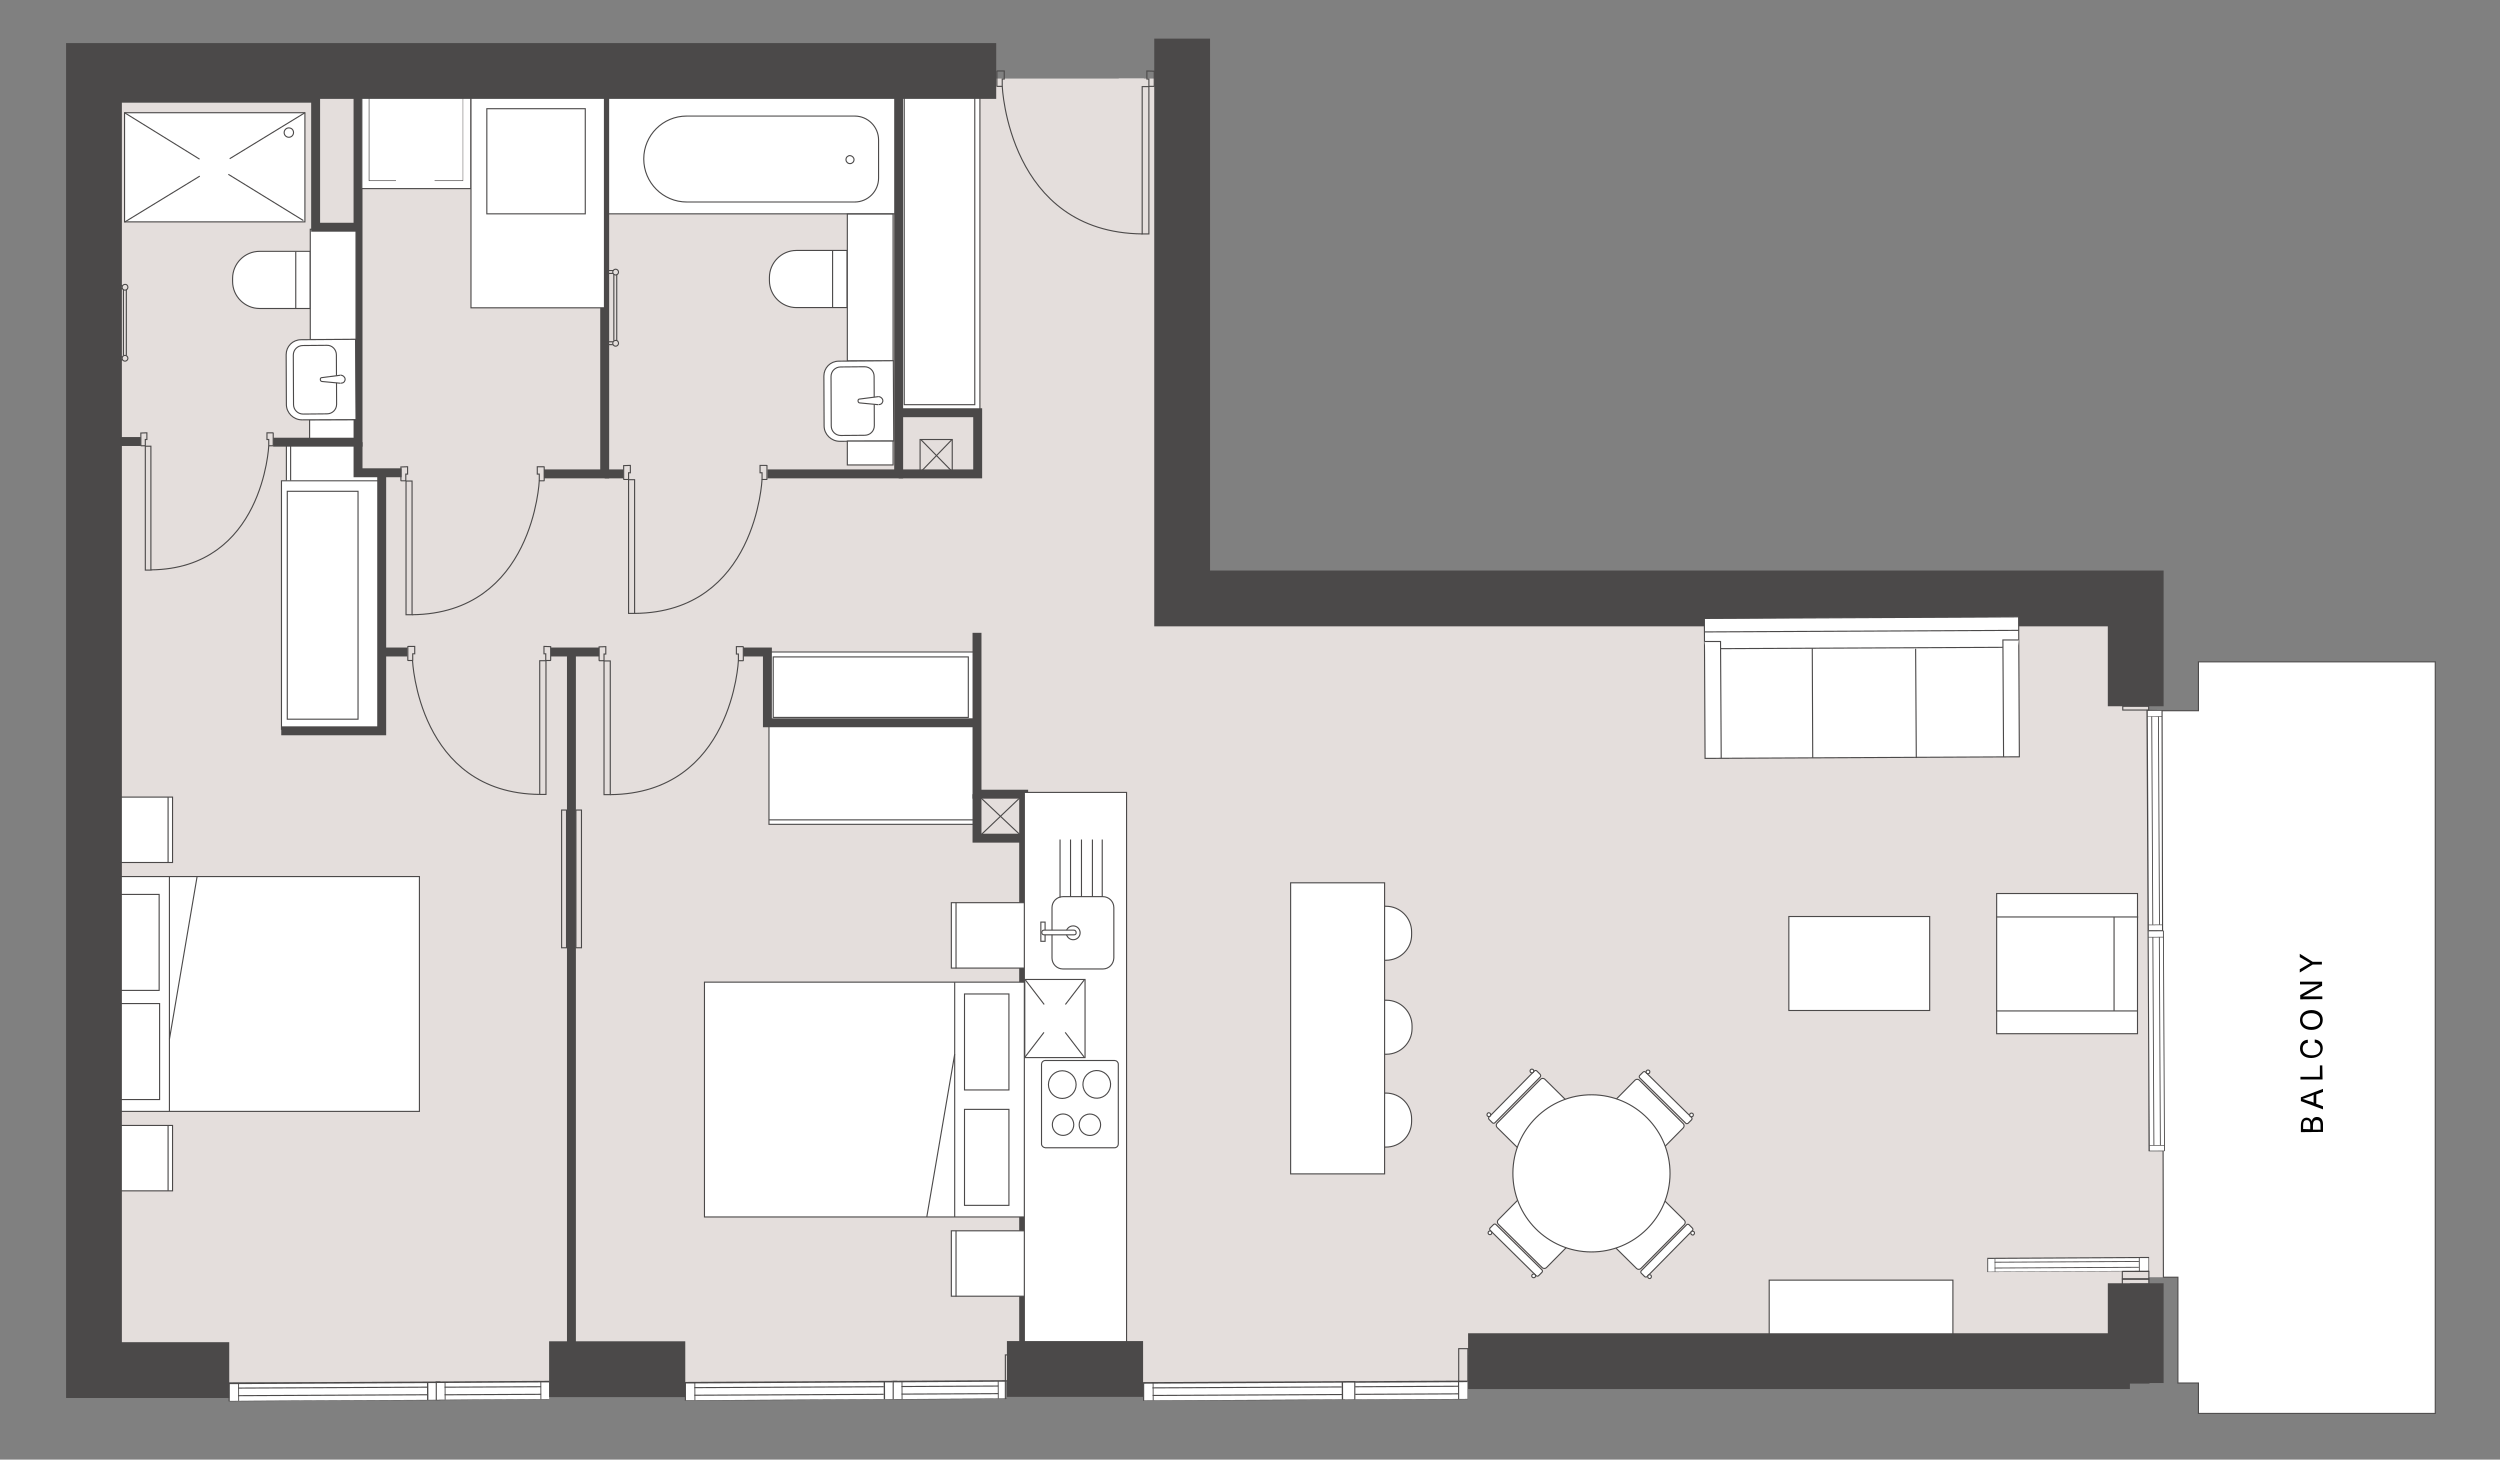 <?xml version="1.0" encoding="UTF-8"?> <svg xmlns="http://www.w3.org/2000/svg" xmlns:xlink="http://www.w3.org/1999/xlink" version="1.1" id="Layer_1" x="0px" y="0px" viewBox="0 0 1120 653.9" style="enable-background:new 0 0 1120 653.9;" xml:space="preserve"><rect x="0" y="0" width="1120" height="653.9" fill="#808080" stroke="none"/> <style type="text/css"> .st0{fill:#E4DEDC;} .st1{fill:#FFFFFF;} .st2{fill:none;stroke:#4B4949;stroke-width:0.5;stroke-miterlimit:10;} .st3{fill:none;stroke:#4B4949;stroke-width:25;stroke-miterlimit:10;} .st4{fill:none;stroke:#4B4949;stroke-width:4;stroke-miterlimit:10;} .st5{clip-path:url(#SVGID_00000127757460338447588640000001307213100435959724_);fill:#FFFFFF;} .st6{clip-path:url(#SVGID_00000127757460338447588640000001307213100435959724_);fill:none;stroke:#4B4949;stroke-width:0.5;stroke-miterlimit:10;} .st7{clip-path:url(#SVGID_00000068666120451770683970000015252195483938654120_);fill:none;stroke:#4B4949;stroke-width:0.5;stroke-miterlimit:10;} .st8{clip-path:url(#SVGID_00000048481947743929213700000009021680083029021075_);fill:none;stroke:#4B4949;stroke-width:0.5;stroke-miterlimit:10;} .st9{clip-path:url(#SVGID_00000153690957489466243890000012934200921194996617_);fill:none;stroke:#4B4949;stroke-width:0.5;stroke-miterlimit:10;} .st10{clip-path:url(#SVGID_00000128452046652310364830000009495619524947903652_);fill:none;stroke:#4B4949;stroke-width:0.5;stroke-miterlimit:10;} .st11{clip-path:url(#SVGID_00000128452046652310364830000009495619524947903652_);fill:none;stroke:#4B4949;stroke-width:4;stroke-miterlimit:10;} .st12{clip-path:url(#SVGID_00000128452046652310364830000009495619524947903652_);fill:#FFFFFF;} .st13{clip-path:url(#SVGID_00000134250531596835633010000010158902582964302988_);fill:none;stroke:#4B4949;stroke-width:0.5;stroke-miterlimit:10;} .st14{clip-path:url(#SVGID_00000150796353290685366000000001059110387974930582_);fill:none;stroke:#4B4949;stroke-width:0.5;stroke-miterlimit:10;} .st15{clip-path:url(#SVGID_00000155118862437914138550000005100016846121573542_);fill:none;stroke:#4B4949;stroke-width:0.5;stroke-miterlimit:10;} .st16{clip-path:url(#SVGID_00000014620630413941429480000014282477382387522184_);fill:#FFFFFF;} .st17{clip-path:url(#SVGID_00000014620630413941429480000014282477382387522184_);fill:none;stroke:#4B4949;stroke-width:0.5;stroke-miterlimit:10;} .st18{clip-path:url(#SVGID_00000100349510143446689760000000017401729282179459_);fill:#FFFFFF;} .st19{clip-path:url(#SVGID_00000100349510143446689760000000017401729282179459_);fill:none;stroke:#4B4949;stroke-width:0.5;stroke-miterlimit:10;} .st20{clip-path:url(#SVGID_00000055679074281291914200000011978064264558332558_);fill:#FFFFFF;} .st21{clip-path:url(#SVGID_00000055679074281291914200000011978064264558332558_);fill:none;stroke:#4B4949;stroke-width:0.5;stroke-miterlimit:10;} .st22{clip-path:url(#SVGID_00000070818179472300382060000016185378936874367109_);fill:#FFFFFF;} .st23{clip-path:url(#SVGID_00000070818179472300382060000016185378936874367109_);fill:none;stroke:#4B4949;stroke-width:0.5;stroke-miterlimit:10;} .st24{clip-path:url(#SVGID_00000172440871911832437690000017003203275111197613_);fill:#FFFFFF;} .st25{clip-path:url(#SVGID_00000172440871911832437690000017003203275111197613_);fill:none;stroke:#4B4949;stroke-width:0.5;stroke-miterlimit:10;} .st26{clip-path:url(#SVGID_00000172440871911832437690000017003203275111197613_);fill:#4B4949;} .st27{clip-path:url(#SVGID_00000172440871911832437690000017003203275111197613_);fill:none;stroke:#4B4949;stroke-width:25;stroke-miterlimit:10;} .st28{clip-path:url(#SVGID_00000172440871911832437690000017003203275111197613_);} </style> <g> <rect x="44.4" y="35.2" class="st0" width="468.1" height="584.1"></rect> <rect x="520.3" y="268.1" class="st0" width="433.9" height="339"></rect> <rect x="501.2" y="35.2" class="st0" width="28.5" height="571.8"></rect> <polygon class="st1" points="160,211.4 160,198.1 128.3,198.1 128.3,216.6 158.5,216.6 160,216.6 170.2,216.6 170.2,211.4 "></polygon> <rect x="962.1" y="515.8" class="st0" width="7.4" height="56.4"></rect> <rect x="270.9" y="36.4" class="st1" width="131.6" height="59.4"></rect> <rect x="270.9" y="36.4" class="st2" width="131.6" height="59.4"></rect> <polygon class="st1" points="439,35.7 439,184.9 403.2,184.9 402.6,34.1 "></polygon> <polygon class="st2" points="439,35.7 439,184.9 403.2,184.9 402.6,34.1 "></polygon> <rect x="138.7" y="188" class="st1" width="20.5" height="10.7"></rect> <rect x="138.7" y="188" class="st2" width="20.5" height="10.7"></rect> <polygon class="st1" points="126.1,326.7 126.1,215.4 171,215.4 171,327.4 "></polygon> <polygon class="st2" points="126.1,326.7 126.1,215.4 171,215.4 171,327.4 "></polygon> <polygon class="st1" points="343.8,292.1 437.9,292.1 437.9,323.5 343.8,323.8 "></polygon> <polygon class="st2" points="343.8,292.1 437.9,292.1 437.9,323.5 343.8,323.8 "></polygon> <rect x="344.5" y="324.6" class="st1" width="92.3" height="44.7"></rect> <rect x="344.5" y="324.6" class="st2" width="92.3" height="44.7"></rect> <rect x="512.3" y="602.4" class="st0" width="145.4" height="16.9"></rect> <rect x="950.8" y="316.4" class="st0" width="11.8" height="258.5"></rect> <polyline class="st3" points="517.2,29.8 529.6,29.8 529.6,268.1 956.8,268.1 956.8,316.4 "></polyline> <line class="st3" x1="956.8" y1="574.9" x2="956.8" y2="619.6"></line> <polyline class="st4" points="160.4,33.8 160.4,198.1 122.4,198.1 "></polyline> <line class="st4" x1="63.1" y1="197.8" x2="41" y2="197.8"></line> <polyline class="st4" points="270.9,31.8 270.9,212.3 243.7,212.3 "></polyline> <polyline class="st4" points="160.4,198.1 160.4,211.8 179.9,211.8 "></polyline> <polyline class="st4" points="171,211.8 171,327.4 126,327.4 "></polyline> <line class="st4" x1="246.8" y1="292.1" x2="268.4" y2="292.1"></line> <line class="st4" x1="256" y1="292.1" x2="256" y2="608.5"></line> <polyline class="st4" points="333,292.1 343.8,292.1 343.8,323.8 437.7,323.8 "></polyline> <polyline class="st4" points="437.7,283.5 437.7,355.8 458.6,355.8 458.6,602.1 "></polyline> <line class="st4" x1="270.9" y1="212.3" x2="279.2" y2="212.3"></line> <polyline class="st4" points="402.6,36.4 402.6,212.3 343.8,212.3 "></polyline> <polyline class="st4" points="402.5,184.9 438,184.9 438,212.3 402.6,212.3 "></polyline> <rect x="763.7" y="276.7" transform="matrix(1 -5.046206e-03 5.046206e-03 1 -1.544 4.213)" class="st1" width="140.8" height="62.7"></rect> <rect x="763.7" y="276.7" transform="matrix(1 -5.046206e-03 5.046206e-03 1 -1.544 4.213)" class="st2" width="140.8" height="62.7"></rect> <line class="st2" x1="770.8" y1="290.6" x2="897.3" y2="290"></line> <polyline class="st1" points="763.6,287.4 770.8,287.4 771.1,339.7 "></polyline> <polyline class="st2" points="763.6,287.4 770.8,287.4 771.1,339.7 "></polyline> <line class="st2" x1="763.6" y1="283.1" x2="904.4" y2="282.4"></line> <line class="st2" x1="811.9" y1="290.4" x2="812.1" y2="339.5"></line> <polyline class="st1" points="904.4,286.7 897.3,286.7 897.6,339.1 "></polyline> <polyline class="st2" points="904.4,286.7 897.3,286.7 897.6,339.1 "></polyline> <line class="st2" x1="858.2" y1="290.6" x2="858.5" y2="339.6"></line> <g> <defs> <rect id="SVGID_1_" x="-38.8" y="-77" width="1227.6" height="821.3"></rect> </defs> <clipPath id="SVGID_00000123413205091102557490000002436934635298001039_"> <use xlink:href="#SVGID_1_" style="overflow:visible;"></use> </clipPath> <path style="clip-path:url(#SVGID_00000123413205091102557490000002436934635298001039_);fill:#FFFFFF;" d="M379.5,137.8h-22.7 c-6.6,0-12.1-5.4-12.1-12.1v-1.4c0-6.6,5.4-12.1,12.1-12.1h22.7V137.8z"></path> <path style="clip-path:url(#SVGID_00000123413205091102557490000002436934635298001039_);fill:none;stroke:#4B4949;stroke-width:0.5;stroke-miterlimit:10;" d=" M379.5,137.8h-22.7c-6.6,0-12.1-5.4-12.1-12.1v-1.4c0-6.6,5.4-12.1,12.1-12.1h22.7V137.8z"></path> <line style="clip-path:url(#SVGID_00000123413205091102557490000002436934635298001039_);fill:none;stroke:#4B4949;stroke-width:0.5;stroke-miterlimit:10;" x1="373" y1="137.8" x2="373" y2="112.3"></line> <rect x="379.6" y="95.9" style="clip-path:url(#SVGID_00000123413205091102557490000002436934635298001039_);fill:#FFFFFF;" width="20.5" height="65.8"></rect> <rect x="379.6" y="95.9" style="clip-path:url(#SVGID_00000123413205091102557490000002436934635298001039_);fill:none;stroke:#4B4949;stroke-width:0.5;stroke-miterlimit:10;" width="20.5" height="65.8"></rect> <path style="clip-path:url(#SVGID_00000123413205091102557490000002436934635298001039_);fill:#FFFFFF;" d="M400.2,161.6l0.2,36 l-24.2,0.1c-3.8,0-7-3.1-7-6.9l-0.1-22.3c0-3.7,2.9-6.7,6.7-6.7L400.2,161.6z"></path> <path style="clip-path:url(#SVGID_00000123413205091102557490000002436934635298001039_);fill:none;stroke:#4B4949;stroke-width:0.5;stroke-miterlimit:10;" d=" M400.2,161.6l0.2,36l-24.2,0.1c-3.8,0-7-3.1-7-6.9l-0.1-22.3c0-3.7,2.9-6.7,6.7-6.7L400.2,161.6z"></path> <path style="clip-path:url(#SVGID_00000123413205091102557490000002436934635298001039_);fill:none;stroke:#4B4949;stroke-width:0.5;stroke-miterlimit:10;" d=" M391.6,168.6l0.1,22.1c0,2.4-1.9,4.3-4.3,4.3l-10.7,0.1c-2.4,0-4.3-1.9-4.3-4.3l-0.1-22.1c0-2.4,1.9-4.3,4.3-4.3l10.7-0.1 C389.7,164.3,391.6,166.2,391.6,168.6z"></path> <path style="clip-path:url(#SVGID_00000123413205091102557490000002436934635298001039_);fill:#FFFFFF;" d="M393.4,177.7 c0.6-0.1,1.4,0.3,1.8,0.9c0.6,0.8,0.3,1.9-0.5,2.4c-0.4,0.2-0.7,0.3-1.1,0.2"></path> <path style="clip-path:url(#SVGID_00000123413205091102557490000002436934635298001039_);fill:none;stroke:#4B4949;stroke-width:0.5;stroke-miterlimit:10;" d=" M393.4,177.7c0.6-0.1,1.4,0.3,1.8,0.9c0.6,0.8,0.3,1.9-0.5,2.4c-0.4,0.2-0.7,0.3-1.1,0.2"></path> <path style="clip-path:url(#SVGID_00000123413205091102557490000002436934635298001039_);fill:#FFFFFF;" d="M393.4,177.7l-8.5,1.1 c0,0-0.5,0.1-0.5,0.7c0,0.7,0.3,0.9,0.7,1l8.4,0.8"></path> <path style="clip-path:url(#SVGID_00000123413205091102557490000002436934635298001039_);fill:none;stroke:#4B4949;stroke-width:0.5;stroke-miterlimit:10;" d=" M393.4,177.7l-8.5,1.1c0,0-0.5,0.1-0.5,0.7c0,0.7,0.3,0.9,0.7,1l8.4,0.8"></path> <rect x="379.6" y="197.6" style="clip-path:url(#SVGID_00000123413205091102557490000002436934635298001039_);fill:#FFFFFF;" width="20.5" height="10.7"></rect> <rect x="379.6" y="197.6" style="clip-path:url(#SVGID_00000123413205091102557490000002436934635298001039_);fill:none;stroke:#4B4949;stroke-width:0.5;stroke-miterlimit:10;" width="20.5" height="10.7"></rect> <path style="clip-path:url(#SVGID_00000123413205091102557490000002436934635298001039_);fill:none;stroke:#4B4949;stroke-width:0.5;stroke-miterlimit:10;" d=" M382.9,90.5h-75.2c-10.7,0-19.3-8.7-19.3-19.3c0-10.6,8.6-19.2,19.2-19.2h75.3c5.9,0,10.7,4.8,10.7,10.7v17.1 C393.6,85.7,388.8,90.5,382.9,90.5z"></path> <path style="clip-path:url(#SVGID_00000123413205091102557490000002436934635298001039_);fill:none;stroke:#4B4949;stroke-width:0.5;stroke-miterlimit:10;" d=" M382.6,71.5c0,1-0.8,1.8-1.8,1.8c-1,0-1.8-0.8-1.8-1.8c0-1,0.8-1.8,1.8-1.8C381.8,69.8,382.6,70.6,382.6,71.5z"></path> <path style="clip-path:url(#SVGID_00000123413205091102557490000002436934635298001039_);fill:none;stroke:#4B4949;stroke-width:0.5;stroke-miterlimit:10;" d=" M277.1,153.8c0,0.7-0.6,1.3-1.3,1.3c-0.7,0-1.3-0.6-1.3-1.3c0-0.7,0.6-1.3,1.3-1.3C276.5,152.4,277.1,153,277.1,153.8z"></path> <path style="clip-path:url(#SVGID_00000123413205091102557490000002436934635298001039_);fill:none;stroke:#4B4949;stroke-width:0.5;stroke-miterlimit:10;" d=" M277.1,121.9c0,0.7-0.6,1.3-1.3,1.3c-0.7,0-1.3-0.6-1.3-1.3c0-0.7,0.6-1.3,1.3-1.3C276.5,120.6,277.1,121.2,277.1,121.9z"></path> </g> <g> <defs> <path id="SVGID_00000123442245061267148950000004788022959097884056_" d="M270.9,155l4-0.2c-1.1-1-0.1-2-0.1-2l-4-0.6L270.9,155z "></path> </defs> <clipPath id="SVGID_00000144308315381001550710000018026833514991218866_"> <use xlink:href="#SVGID_00000123442245061267148950000004788022959097884056_" style="overflow:visible;"></use> </clipPath> <rect x="271.2" y="153.1" style="clip-path:url(#SVGID_00000144308315381001550710000018026833514991218866_);fill:none;stroke:#4B4949;stroke-width:0.5;stroke-miterlimit:10;" width="4.5" height="1.3"></rect> </g> <g> <defs> <path id="SVGID_00000156580672545031178820000014945843164472367503_" d="M274.5,122.7c0,0-0.3,29.8,0.4,30.1c0,0,0.7-0.8,1.9,0 v-30.1C276.8,122.7,275.9,123.7,274.5,122.7"></path> </defs> <clipPath id="SVGID_00000113339075299788632190000009314758541623178912_"> <use xlink:href="#SVGID_00000156580672545031178820000014945843164472367503_" style="overflow:visible;"></use> </clipPath> <rect x="275" y="122.9" style="clip-path:url(#SVGID_00000113339075299788632190000009314758541623178912_);fill:none;stroke:#4B4949;stroke-width:0.5;stroke-miterlimit:10;" width="1.3" height="30"></rect> </g> <g> <defs> <path id="SVGID_00000052085485108686843190000013116050316520166026_" d="M271.4,123h3.5c-0.9-1.3,0-2,0-2l-3.5-0.9V123z"></path> </defs> <clipPath id="SVGID_00000057862308055106146270000006054820538979154610_"> <use xlink:href="#SVGID_00000052085485108686843190000013116050316520166026_" style="overflow:visible;"></use> </clipPath> <rect x="271.2" y="121.2" style="clip-path:url(#SVGID_00000057862308055106146270000006054820538979154610_);fill:none;stroke:#4B4949;stroke-width:0.5;stroke-miterlimit:10;" width="4.5" height="1.3"></rect> </g> <g> <defs> <rect id="SVGID_00000105410876687670640800000010591374661761962653_" x="-38.8" y="-77" width="1227.6" height="821.3"></rect> </defs> <clipPath id="SVGID_00000080173306992069910820000017334628989483247291_"> <use xlink:href="#SVGID_00000105410876687670640800000010591374661761962653_" style="overflow:visible;"></use> </clipPath> <path style="clip-path:url(#SVGID_00000080173306992069910820000017334628989483247291_);fill:none;stroke:#4B4949;stroke-width:0.5;stroke-miterlimit:10;" d=" M446.6,31.9v6.7c0,0.1,0,0.1,0.1,0.1h2.2c0.1,0,0.1,0,0.1-0.1v-3.2h0.9v-3.6h-3.1C446.6,31.8,446.6,31.8,446.6,31.9z"></path> <path style="clip-path:url(#SVGID_00000080173306992069910820000017334628989483247291_);fill:none;stroke:#4B4949;stroke-width:0.5;stroke-miterlimit:10;" d=" M449,38.6c0,0,2.7,65.6,62.8,66.2"></path> <rect x="511.7" y="38.8" style="clip-path:url(#SVGID_00000080173306992069910820000017334628989483247291_);fill:none;stroke:#4B4949;stroke-width:0.5;stroke-miterlimit:10;" width="3" height="66"></rect> <path style="clip-path:url(#SVGID_00000080173306992069910820000017334628989483247291_);fill:none;stroke:#4B4949;stroke-width:0.5;stroke-miterlimit:10;" d=" M517.1,31.9v6.7c0,0.1-0.1,0.1-0.1,0.1h-2.2c-0.1,0-0.1,0-0.1-0.1v-3.2h-0.9v-3.6h0.1L517.1,31.9L517.1,31.9z"></path> <rect x="405.1" y="40.7" style="clip-path:url(#SVGID_00000080173306992069910820000017334628989483247291_);fill:none;stroke:#4B4949;stroke-width:0.5;stroke-miterlimit:10;" width="31.6" height="140.6"></rect> <path style="clip-path:url(#SVGID_00000080173306992069910820000017334628989483247291_);fill:none;stroke:#4B4949;stroke-width:0.5;stroke-miterlimit:10;" d=" M343.5,208.6c0-0.1,0-0.1-0.2-0.1h-2.8v3.3h0.9v2.9c0,0.1,0,0.1,0.1,0.1h2c0.1,0,0.1,0,0.1-0.1V208.6z"></path> <path style="clip-path:url(#SVGID_00000080173306992069910820000017334628989483247291_);fill:none;stroke:#4B4949;stroke-width:0.5;stroke-miterlimit:10;" d=" M284.4,274.8c54.5-0.5,57-60.1,57-60.1"></path> <rect x="281.6" y="214.9" style="clip-path:url(#SVGID_00000080173306992069910820000017334628989483247291_);fill:none;stroke:#4B4949;stroke-width:0.5;stroke-miterlimit:10;" width="2.7" height="59.9"></rect> <path style="clip-path:url(#SVGID_00000080173306992069910820000017334628989483247291_);fill:none;stroke:#4B4949;stroke-width:0.5;stroke-miterlimit:10;" d=" M279.5,208.6L279.5,208.6l2.8-0.1h0.1v3.3h-0.8v2.9c0,0.1,0,0.1-0.1,0.1h-2c0,0-0.1,0-0.1-0.1V208.6z"></path> <path style="clip-path:url(#SVGID_00000080173306992069910820000017334628989483247291_);fill:none;stroke:#4B4949;stroke-width:0.5;stroke-miterlimit:10;" d=" M243.7,209.2c0-0.1,0-0.1-0.2-0.1h-2.8v3.3h0.9v2.9c0,0.1,0,0.1,0.1,0.1h2c0.1,0,0.1,0,0.1-0.1V209.2z"></path> <path style="clip-path:url(#SVGID_00000080173306992069910820000017334628989483247291_);fill:none;stroke:#4B4949;stroke-width:0.5;stroke-miterlimit:10;" d=" M184.6,275.4c54.5-0.5,57-60.1,57-60.1"></path> <rect x="181.9" y="215.5" style="clip-path:url(#SVGID_00000080173306992069910820000017334628989483247291_);fill:none;stroke:#4B4949;stroke-width:0.5;stroke-miterlimit:10;" width="2.7" height="59.9"></rect> <path style="clip-path:url(#SVGID_00000080173306992069910820000017334628989483247291_);fill:none;stroke:#4B4949;stroke-width:0.5;stroke-miterlimit:10;" d=" M179.7,209.2L179.7,209.2l2.8-0.1h0.1v3.3h-0.8v2.9c0,0.1,0,0.1-0.1,0.1h-2c0,0-0.1,0-0.1-0.1V209.2z"></path> <path style="clip-path:url(#SVGID_00000080173306992069910820000017334628989483247291_);fill:none;stroke:#4B4949;stroke-width:0.5;stroke-miterlimit:10;" d=" M182.7,289.7v6.1c0,0.1,0,0.1,0.1,0.1h2c0.1,0,0.1,0,0.1-0.1v-2.9h0.9v-3.3h-2.8C182.7,289.6,182.7,289.6,182.7,289.7z"></path> <path style="clip-path:url(#SVGID_00000080173306992069910820000017334628989483247291_);fill:none;stroke:#4B4949;stroke-width:0.5;stroke-miterlimit:10;" d=" M184.8,295.8c0,0,2.5,59.6,57,60.1"></path> <rect x="241.8" y="296" style="clip-path:url(#SVGID_00000080173306992069910820000017334628989483247291_);fill:none;stroke:#4B4949;stroke-width:0.5;stroke-miterlimit:10;" width="2.8" height="59.9"></rect> <path style="clip-path:url(#SVGID_00000080173306992069910820000017334628989483247291_);fill:none;stroke:#4B4949;stroke-width:0.5;stroke-miterlimit:10;" d=" M246.7,289.7v6.1c0,0.1-0.1,0.1-0.1,0.1h-2c-0.1,0-0.1,0-0.1-0.1v-2.9h-0.8v-3.3h0.1L246.7,289.7L246.7,289.7z"></path> <line style="clip-path:url(#SVGID_00000080173306992069910820000017334628989483247291_);fill:none;stroke:#4B4949;stroke-width:4;stroke-miterlimit:10;" x1="182.5" y1="292.1" x2="171" y2="292.1"></line> <path style="clip-path:url(#SVGID_00000080173306992069910820000017334628989483247291_);fill:none;stroke:#4B4949;stroke-width:0.5;stroke-miterlimit:10;" d=" M333,289.8c0-0.1,0-0.1-0.2-0.1h-2.9v3.3h0.9v2.9c0,0.1,0,0.1,0.1,0.1h2c0.1,0,0.1,0,0.1-0.1V289.8z"></path> <path style="clip-path:url(#SVGID_00000080173306992069910820000017334628989483247291_);fill:none;stroke:#4B4949;stroke-width:0.5;stroke-miterlimit:10;" d=" M273.4,356c54.9-0.5,57.4-60.1,57.4-60.1"></path> <rect x="270.6" y="296.1" style="clip-path:url(#SVGID_00000080173306992069910820000017334628989483247291_);fill:none;stroke:#4B4949;stroke-width:0.5;stroke-miterlimit:10;" width="2.8" height="59.9"></rect> <path style="clip-path:url(#SVGID_00000080173306992069910820000017334628989483247291_);fill:none;stroke:#4B4949;stroke-width:0.5;stroke-miterlimit:10;" d=" M268.4,289.8L268.4,289.8l2.9-0.1h0.1v3.3h-0.8v2.9c0,0.1,0,0.1-0.1,0.1h-2c0,0-0.1,0-0.1-0.1V289.8z"></path> <rect x="346.4" y="294.3" style="clip-path:url(#SVGID_00000080173306992069910820000017334628989483247291_);fill:none;stroke:#4B4949;stroke-width:0.5;stroke-miterlimit:10;" width="87.4" height="27.1"></rect> <line style="clip-path:url(#SVGID_00000080173306992069910820000017334628989483247291_);fill:none;stroke:#4B4949;stroke-width:0.5;stroke-miterlimit:10;" x1="436.8" y1="367.3" x2="344.5" y2="367.3"></line> <polyline style="clip-path:url(#SVGID_00000080173306992069910820000017334628989483247291_);fill:none;stroke:#4B4949;stroke-width:4;stroke-miterlimit:10;" points=" 437.7,355.8 437.7,375.5 458.6,375.5 "></polyline> <line style="clip-path:url(#SVGID_00000080173306992069910820000017334628989483247291_);fill:none;stroke:#4B4949;stroke-width:0.5;stroke-miterlimit:10;" x1="437.7" y1="355.8" x2="458.6" y2="375.5"></line> <line style="clip-path:url(#SVGID_00000080173306992069910820000017334628989483247291_);fill:none;stroke:#4B4949;stroke-width:0.5;stroke-miterlimit:10;" x1="458.6" y1="355.8" x2="437.3" y2="376.1"></line> <line style="clip-path:url(#SVGID_00000080173306992069910820000017334628989483247291_);fill:none;stroke:#4B4949;stroke-width:0.5;stroke-miterlimit:10;" x1="412.5" y1="196.9" x2="426.5" y2="211.2"></line> <line style="clip-path:url(#SVGID_00000080173306992069910820000017334628989483247291_);fill:none;stroke:#4B4949;stroke-width:0.5;stroke-miterlimit:10;" x1="426.5" y1="196.9" x2="412.2" y2="211.7"></line> <rect x="412.2" y="196.9" style="clip-path:url(#SVGID_00000080173306992069910820000017334628989483247291_);fill:none;stroke:#4B4949;stroke-width:0.5;stroke-miterlimit:10;" width="14.4" height="14.4"></rect> <rect x="315.6" y="440" style="clip-path:url(#SVGID_00000080173306992069910820000017334628989483247291_);fill:#FFFFFF;" width="143.5" height="105.2"></rect> <rect x="315.6" y="440" style="clip-path:url(#SVGID_00000080173306992069910820000017334628989483247291_);fill:none;stroke:#4B4949;stroke-width:0.5;stroke-miterlimit:10;" width="143.5" height="105.2"></rect> <rect x="426.2" y="404.4" style="clip-path:url(#SVGID_00000080173306992069910820000017334628989483247291_);fill:#FFFFFF;" width="32.9" height="29.3"></rect> <rect x="426.2" y="404.4" style="clip-path:url(#SVGID_00000080173306992069910820000017334628989483247291_);fill:none;stroke:#4B4949;stroke-width:0.5;stroke-miterlimit:10;" width="32.9" height="29.3"></rect> <line style="clip-path:url(#SVGID_00000080173306992069910820000017334628989483247291_);fill:none;stroke:#4B4949;stroke-width:0.5;stroke-miterlimit:10;" x1="428.3" y1="404.4" x2="428.3" y2="433.8"></line> <rect x="426.2" y="551.4" style="clip-path:url(#SVGID_00000080173306992069910820000017334628989483247291_);fill:#FFFFFF;" width="32.9" height="29.3"></rect> <rect x="426.2" y="551.4" style="clip-path:url(#SVGID_00000080173306992069910820000017334628989483247291_);fill:none;stroke:#4B4949;stroke-width:0.5;stroke-miterlimit:10;" width="32.9" height="29.3"></rect> <line style="clip-path:url(#SVGID_00000080173306992069910820000017334628989483247291_);fill:none;stroke:#4B4949;stroke-width:0.5;stroke-miterlimit:10;" x1="428.3" y1="551.4" x2="428.3" y2="580.8"></line> <line style="clip-path:url(#SVGID_00000080173306992069910820000017334628989483247291_);fill:none;stroke:#4B4949;stroke-width:0.5;stroke-miterlimit:10;" x1="427.7" y1="440" x2="427.7" y2="545.2"></line> <rect x="432.1" y="445.3" style="clip-path:url(#SVGID_00000080173306992069910820000017334628989483247291_);fill:none;stroke:#4B4949;stroke-width:0.5;stroke-miterlimit:10;" width="19.9" height="43"></rect> <rect x="432.1" y="497" style="clip-path:url(#SVGID_00000080173306992069910820000017334628989483247291_);fill:none;stroke:#4B4949;stroke-width:0.5;stroke-miterlimit:10;" width="19.9" height="43"></rect> <line style="clip-path:url(#SVGID_00000080173306992069910820000017334628989483247291_);fill:none;stroke:#4B4949;stroke-width:0.5;stroke-miterlimit:10;" x1="427.7" y1="472.3" x2="415.2" y2="545.2"></line> <rect x="44.4" y="392.7" style="clip-path:url(#SVGID_00000080173306992069910820000017334628989483247291_);fill:#FFFFFF;" width="143.5" height="105.2"></rect> <rect x="44.4" y="392.7" style="clip-path:url(#SVGID_00000080173306992069910820000017334628989483247291_);fill:none;stroke:#4B4949;stroke-width:0.5;stroke-miterlimit:10;" width="143.5" height="105.2"></rect> <rect x="44.4" y="504.2" style="clip-path:url(#SVGID_00000080173306992069910820000017334628989483247291_);fill:#FFFFFF;" width="32.9" height="29.3"></rect> <rect x="44.4" y="504.2" style="clip-path:url(#SVGID_00000080173306992069910820000017334628989483247291_);fill:none;stroke:#4B4949;stroke-width:0.5;stroke-miterlimit:10;" width="32.9" height="29.3"></rect> <line style="clip-path:url(#SVGID_00000080173306992069910820000017334628989483247291_);fill:none;stroke:#4B4949;stroke-width:0.5;stroke-miterlimit:10;" x1="75.3" y1="533.5" x2="75.3" y2="504.2"></line> <rect x="44.4" y="357.1" style="clip-path:url(#SVGID_00000080173306992069910820000017334628989483247291_);fill:#FFFFFF;" width="32.9" height="29.3"></rect> <rect x="44.4" y="357.1" style="clip-path:url(#SVGID_00000080173306992069910820000017334628989483247291_);fill:none;stroke:#4B4949;stroke-width:0.5;stroke-miterlimit:10;" width="32.9" height="29.3"></rect> <line style="clip-path:url(#SVGID_00000080173306992069910820000017334628989483247291_);fill:none;stroke:#4B4949;stroke-width:0.5;stroke-miterlimit:10;" x1="75.3" y1="386.5" x2="75.3" y2="357.1"></line> <line style="clip-path:url(#SVGID_00000080173306992069910820000017334628989483247291_);fill:none;stroke:#4B4949;stroke-width:0.5;stroke-miterlimit:10;" x1="75.9" y1="497.9" x2="75.9" y2="392.7"></line> <rect x="51.6" y="449.6" style="clip-path:url(#SVGID_00000080173306992069910820000017334628989483247291_);fill:none;stroke:#4B4949;stroke-width:0.5;stroke-miterlimit:10;" width="19.9" height="43"></rect> <line style="clip-path:url(#SVGID_00000080173306992069910820000017334628989483247291_);fill:none;stroke:#4B4949;stroke-width:0.5;stroke-miterlimit:10;" x1="75.9" y1="465.6" x2="88.3" y2="392.7"></line> <rect x="128.7" y="220.1" style="clip-path:url(#SVGID_00000080173306992069910820000017334628989483247291_);fill:none;stroke:#4B4949;stroke-width:0.5;stroke-miterlimit:10;" width="31.7" height="102.1"></rect> <path style="clip-path:url(#SVGID_00000080173306992069910820000017334628989483247291_);fill:#FFFFFF;" d="M139,138.2h-22.7 c-6.6,0-12.1-5.4-12.1-12.1v-1.4c0-6.6,5.4-12.1,12.1-12.1H139V138.2z"></path> <path style="clip-path:url(#SVGID_00000080173306992069910820000017334628989483247291_);fill:none;stroke:#4B4949;stroke-width:0.5;stroke-miterlimit:10;" d=" M139,138.2h-22.7c-6.6,0-12.1-5.4-12.1-12.1v-1.4c0-6.6,5.4-12.1,12.1-12.1H139V138.2z"></path> <line style="clip-path:url(#SVGID_00000080173306992069910820000017334628989483247291_);fill:none;stroke:#4B4949;stroke-width:0.5;stroke-miterlimit:10;" x1="132.5" y1="138.2" x2="132.5" y2="112.7"></line> <rect x="139" y="102.7" style="clip-path:url(#SVGID_00000080173306992069910820000017334628989483247291_);fill:#FFFFFF;" width="20.5" height="49.4"></rect> <rect x="139" y="102.7" style="clip-path:url(#SVGID_00000080173306992069910820000017334628989483247291_);fill:none;stroke:#4B4949;stroke-width:0.5;stroke-miterlimit:10;" width="20.5" height="49.4"></rect> <path style="clip-path:url(#SVGID_00000080173306992069910820000017334628989483247291_);fill:#FFFFFF;" d="M159.3,152l0.2,36 l-24.2,0.1c-3.8,0-7-3.1-7-6.9l-0.1-22.3c0-3.7,2.9-6.7,6.7-6.7L159.3,152z"></path> <path style="clip-path:url(#SVGID_00000080173306992069910820000017334628989483247291_);fill:none;stroke:#4B4949;stroke-width:0.5;stroke-miterlimit:10;" d=" M159.3,152l0.2,36l-24.2,0.1c-3.8,0-7-3.1-7-6.9l-0.1-22.3c0-3.7,2.9-6.7,6.7-6.7L159.3,152z"></path> <path style="clip-path:url(#SVGID_00000080173306992069910820000017334628989483247291_);fill:none;stroke:#4B4949;stroke-width:0.5;stroke-miterlimit:10;" d=" M150.7,159l0.1,22.1c0,2.4-1.9,4.3-4.3,4.3l-10.7,0.1c-2.4,0-4.3-1.9-4.3-4.3l-0.1-22.1c0-2.4,1.9-4.3,4.3-4.3l10.7-0.1 C148.8,154.6,150.7,156.6,150.7,159z"></path> <path style="clip-path:url(#SVGID_00000080173306992069910820000017334628989483247291_);fill:#FFFFFF;" d="M152.5,168.1 c0.6-0.1,1.4,0.3,1.8,0.9c0.6,0.8,0.3,1.9-0.5,2.4c-0.4,0.2-0.7,0.3-1.1,0.2"></path> <path style="clip-path:url(#SVGID_00000080173306992069910820000017334628989483247291_);fill:none;stroke:#4B4949;stroke-width:0.5;stroke-miterlimit:10;" d=" M152.5,168.1c0.6-0.1,1.4,0.3,1.8,0.9c0.6,0.8,0.3,1.9-0.5,2.4c-0.4,0.2-0.7,0.3-1.1,0.2"></path> <path style="clip-path:url(#SVGID_00000080173306992069910820000017334628989483247291_);fill:#FFFFFF;" d="M152.5,168.1l-8.5,1.1 c0,0-0.5,0.1-0.5,0.7c0,0.7,0.3,0.9,0.7,1l8.4,0.8"></path> <path style="clip-path:url(#SVGID_00000080173306992069910820000017334628989483247291_);fill:none;stroke:#4B4949;stroke-width:0.5;stroke-miterlimit:10;" d=" M152.5,168.1l-8.5,1.1c0,0-0.5,0.1-0.5,0.7c0,0.7,0.3,0.9,0.7,1l8.4,0.8"></path> <polyline style="clip-path:url(#SVGID_00000080173306992069910820000017334628989483247291_);fill:none;stroke:#4B4949;stroke-width:4;stroke-miterlimit:10;" points=" 160.4,101.8 141.4,101.8 141.4,44 51.5,44 51.5,198.1 "></polyline> <path style="clip-path:url(#SVGID_00000080173306992069910820000017334628989483247291_);fill:none;stroke:#4B4949;stroke-width:0.5;stroke-miterlimit:10;" d=" M57.3,160.5c0,0.7-0.6,1.3-1.3,1.3c-0.7,0-1.3-0.6-1.3-1.3c0-0.7,0.6-1.3,1.3-1.3C56.7,159.2,57.3,159.8,57.3,160.5z"></path> <path style="clip-path:url(#SVGID_00000080173306992069910820000017334628989483247291_);fill:none;stroke:#4B4949;stroke-width:0.5;stroke-miterlimit:10;" d=" M57.3,128.7c0,0.7-0.6,1.3-1.3,1.3c-0.7,0-1.3-0.6-1.3-1.3c0-0.7,0.6-1.3,1.3-1.3C56.7,127.3,57.3,127.9,57.3,128.7z"></path> </g> <g> <defs> <path id="SVGID_00000120549098703755842340000007638819028603469204_" d="M51.1,161.8l4-0.2c-1.1-1-0.1-2-0.1-2l-4-0.6 L51.1,161.8z"></path> </defs> <clipPath id="SVGID_00000025401654652999398870000001837699542543890864_"> <use xlink:href="#SVGID_00000120549098703755842340000007638819028603469204_" style="overflow:visible;"></use> </clipPath> <rect x="51.4" y="159.9" style="clip-path:url(#SVGID_00000025401654652999398870000001837699542543890864_);fill:none;stroke:#4B4949;stroke-width:0.5;stroke-miterlimit:10;" width="4.5" height="1.3"></rect> </g> <g> <defs> <path id="SVGID_00000068675732025796430150000010614449084338311076_" d="M54.7,129.4c0,0-0.3,29.8,0.4,30.1c0,0,0.7-0.8,1.9,0 v-30.1C57,129.4,56.2,130.5,54.7,129.4"></path> </defs> <clipPath id="SVGID_00000103241126071384885980000002834426956299241661_"> <use xlink:href="#SVGID_00000068675732025796430150000010614449084338311076_" style="overflow:visible;"></use> </clipPath> <rect x="55.3" y="129.6" style="clip-path:url(#SVGID_00000103241126071384885980000002834426956299241661_);fill:none;stroke:#4B4949;stroke-width:0.5;stroke-miterlimit:10;" width="1.3" height="30"></rect> </g> <g> <defs> <path id="SVGID_00000080920349664516468370000014757289269670474908_" d="M51.6,129.7h3.5c-0.9-1.3,0-2,0-2l-3.5-0.9V129.7z"></path> </defs> <clipPath id="SVGID_00000029754314043659365220000010184092566883581828_"> <use xlink:href="#SVGID_00000080920349664516468370000014757289269670474908_" style="overflow:visible;"></use> </clipPath> <rect x="51.4" y="128" style="clip-path:url(#SVGID_00000029754314043659365220000010184092566883581828_);fill:none;stroke:#4B4949;stroke-width:0.5;stroke-miterlimit:10;" width="4.5" height="1.3"></rect> </g> <g> <defs> <rect id="SVGID_00000013886350779303400940000000454328175943232642_" x="-38.8" y="-77" width="1227.6" height="821.3"></rect> </defs> <clipPath id="SVGID_00000163766349957623750970000000418969340262031541_"> <use xlink:href="#SVGID_00000013886350779303400940000000454328175943232642_" style="overflow:visible;"></use> </clipPath> <rect x="55.8" y="50.5" style="clip-path:url(#SVGID_00000163766349957623750970000000418969340262031541_);fill:#FFFFFF;" width="80.8" height="48.9"></rect> <rect x="55.8" y="50.5" style="clip-path:url(#SVGID_00000163766349957623750970000000418969340262031541_);fill:none;stroke:#4B4949;stroke-width:0.5;stroke-miterlimit:10;" width="80.8" height="48.9"></rect> <path style="clip-path:url(#SVGID_00000163766349957623750970000000418969340262031541_);fill:none;stroke:#4B4949;stroke-width:0.5;stroke-miterlimit:10;" d=" M131.5,59.4c0,1.1-0.9,2.1-2.1,2.1c-1.1,0-2.1-0.9-2.1-2.1c0-1.1,0.9-2.1,2.1-2.1C130.6,57.3,131.5,58.2,131.5,59.4z"></path> <line style="clip-path:url(#SVGID_00000163766349957623750970000000418969340262031541_);fill:none;stroke:#4B4949;stroke-width:0.5;stroke-miterlimit:10;" x1="55.8" y1="50.5" x2="89.4" y2="71.3"></line> <line style="clip-path:url(#SVGID_00000163766349957623750970000000418969340262031541_);fill:none;stroke:#4B4949;stroke-width:0.5;stroke-miterlimit:10;" x1="102.3" y1="78.1" x2="135.9" y2="98.8"></line> <line style="clip-path:url(#SVGID_00000163766349957623750970000000418969340262031541_);fill:none;stroke:#4B4949;stroke-width:0.5;stroke-miterlimit:10;" x1="136.6" y1="50.5" x2="102.9" y2="71.1"></line> <line style="clip-path:url(#SVGID_00000163766349957623750970000000418969340262031541_);fill:none;stroke:#4B4949;stroke-width:0.5;stroke-miterlimit:10;" x1="89.5" y1="78.9" x2="55.8" y2="99.5"></line> <polyline style="clip-path:url(#SVGID_00000163766349957623750970000000418969340262031541_);fill:none;stroke:#4B4949;stroke-width:0.5;stroke-miterlimit:10;" points=" 128.3,215.3 128.3,198.1 158,198.1 "></polyline> <line style="clip-path:url(#SVGID_00000163766349957623750970000000418969340262031541_);fill:none;stroke:#4B4949;stroke-width:0.5;stroke-miterlimit:10;" x1="130.2" y1="215.3" x2="130.2" y2="198.1"></line> <path style="clip-path:url(#SVGID_00000163766349957623750970000000418969340262031541_);fill:none;stroke:#4B4949;stroke-width:0.5;stroke-miterlimit:10;" d=" M122.4,194c0-0.1,0-0.1-0.2-0.1h-2.6v3h0.8v2.7c0,0.1,0,0.1,0.1,0.1h1.8c0.1,0,0.1,0,0.1-0.1V194z"></path> <path style="clip-path:url(#SVGID_00000163766349957623750970000000418969340262031541_);fill:none;stroke:#4B4949;stroke-width:0.5;stroke-miterlimit:10;" d=" M67.6,255.3c50.4-0.5,52.8-55.6,52.8-55.6"></path> <rect x="65.1" y="199.9" style="clip-path:url(#SVGID_00000163766349957623750970000000418969340262031541_);fill:none;stroke:#4B4949;stroke-width:0.5;stroke-miterlimit:10;" width="2.5" height="55.5"></rect> <path style="clip-path:url(#SVGID_00000163766349957623750970000000418969340262031541_);fill:none;stroke:#4B4949;stroke-width:0.5;stroke-miterlimit:10;" d=" M63.1,194L63.1,194l2.6-0.1h0.1v3h-0.7v2.7c0,0.1,0,0.1-0.1,0.1h-1.8c0,0-0.1,0-0.1-0.1V194z"></path> <rect x="801.4" y="410.6" style="clip-path:url(#SVGID_00000163766349957623750970000000418969340262031541_);fill:#FFFFFF;" width="63.1" height="42.1"></rect> <rect x="801.4" y="410.6" style="clip-path:url(#SVGID_00000163766349957623750970000000418969340262031541_);fill:none;stroke:#4B4949;stroke-width:0.5;stroke-miterlimit:10;" width="63.1" height="42.1"></rect> </g> <g> <defs> <rect id="SVGID_00000124847925807007355890000011704490845031213979_" x="620.3" y="402.3" width="13.8" height="29.4"></rect> </defs> <clipPath id="SVGID_00000103987799871718317410000005921356847043531915_"> <use xlink:href="#SVGID_00000124847925807007355890000011704490845031213979_" style="overflow:visible;"></use> </clipPath> <path style="clip-path:url(#SVGID_00000103987799871718317410000005921356847043531915_);fill:#FFFFFF;" d="M620.9,430.2h-2.2 c-6.4,0-11.5-5.2-11.5-11.5v-1.2c0-6.4,5.2-11.5,11.5-11.5h2.2c6.4,0,11.5,5.2,11.5,11.5v1.2C632.5,425,627.3,430.2,620.9,430.2"></path> <path style="clip-path:url(#SVGID_00000103987799871718317410000005921356847043531915_);fill:none;stroke:#4B4949;stroke-width:0.5;stroke-miterlimit:10;" d=" M620.9,430.2h-2.2c-6.4,0-11.5-5.2-11.5-11.5v-1.2c0-6.4,5.2-11.5,11.5-11.5h2.2c6.4,0,11.5,5.2,11.5,11.5v1.2 C632.5,425,627.3,430.2,620.9,430.2z"></path> </g> <g> <defs> <rect id="SVGID_00000065044996584492813700000006960180377423986874_" x="620.4" y="444.4" width="13.8" height="29.4"></rect> </defs> <clipPath id="SVGID_00000049222440337782608660000014141188652624621496_"> <use xlink:href="#SVGID_00000065044996584492813700000006960180377423986874_" style="overflow:visible;"></use> </clipPath> <path style="clip-path:url(#SVGID_00000049222440337782608660000014141188652624621496_);fill:#FFFFFF;" d="M621.1,472.3h-2.2 c-6.4,0-11.5-5.2-11.5-11.5v-1.2c0-6.4,5.2-11.5,11.5-11.5h2.2c6.4,0,11.5,5.2,11.5,11.5v1.2C632.6,467.1,627.4,472.3,621.1,472.3 "></path> <path style="clip-path:url(#SVGID_00000049222440337782608660000014141188652624621496_);fill:none;stroke:#4B4949;stroke-width:0.5;stroke-miterlimit:10;" d=" M621.1,472.3h-2.2c-6.4,0-11.5-5.2-11.5-11.5v-1.2c0-6.4,5.2-11.5,11.5-11.5h2.2c6.4,0,11.5,5.2,11.5,11.5v1.2 C632.6,467.1,627.4,472.3,621.1,472.3z"></path> </g> <g> <defs> <rect id="SVGID_00000117657003008224749820000017523296815954820517_" x="620.3" y="486.1" width="13.8" height="29.4"></rect> </defs> <clipPath id="SVGID_00000074439370047667958170000014232981833126293671_"> <use xlink:href="#SVGID_00000117657003008224749820000017523296815954820517_" style="overflow:visible;"></use> </clipPath> <path style="clip-path:url(#SVGID_00000074439370047667958170000014232981833126293671_);fill:#FFFFFF;" d="M620.9,513.9h-2.2 c-6.4,0-11.5-5.2-11.5-11.5v-1.2c0-6.4,5.2-11.5,11.5-11.5h2.2c6.4,0,11.5,5.2,11.5,11.5v1.2C632.4,508.8,627.3,513.9,620.9,513.9 "></path> <path style="clip-path:url(#SVGID_00000074439370047667958170000014232981833126293671_);fill:none;stroke:#4B4949;stroke-width:0.5;stroke-miterlimit:10;" d=" M620.9,513.9h-2.2c-6.4,0-11.5-5.2-11.5-11.5v-1.2c0-6.4,5.2-11.5,11.5-11.5h2.2c6.4,0,11.5,5.2,11.5,11.5v1.2 C632.4,508.8,627.3,513.9,620.9,513.9z"></path> </g> <g> <defs> <rect id="SVGID_00000160870648902640951140000004117537517326000569_" x="-38.8" y="-77" width="1227.6" height="821.3"></rect> </defs> <clipPath id="SVGID_00000027569901746373941450000006029205493258473646_"> <use xlink:href="#SVGID_00000160870648902640951140000004117537517326000569_" style="overflow:visible;"></use> </clipPath> <path style="clip-path:url(#SVGID_00000027569901746373941450000006029205493258473646_);fill:#FFFFFF;" d="M734.6,523.1 l-19.7-19.5c-0.5-0.5-0.5-1.4,0-1.9l17.6-17.8c0.5-0.5,1.4-0.5,1.9,0l19.7,19.5c0.5,0.5,0.5,1.4,0,1.9l-17.6,17.8 C736,523.6,735.2,523.6,734.6,523.1"></path> <path style="clip-path:url(#SVGID_00000027569901746373941450000006029205493258473646_);fill:none;stroke:#4B4949;stroke-width:0.5;stroke-miterlimit:10;" d=" M734.6,523.1l-19.7-19.5c-0.5-0.5-0.5-1.4,0-1.9l17.6-17.8c0.5-0.5,1.4-0.5,1.9,0l19.7,19.5c0.5,0.5,0.5,1.4,0,1.9l-17.6,17.8 C736,523.6,735.2,523.6,734.6,523.1z"></path> <path style="clip-path:url(#SVGID_00000027569901746373941450000006029205493258473646_);fill:#FFFFFF;" d="M755.2,503.2 l-20.6-20.3c-0.3-0.3-0.3-0.8,0-1.1l1.5-1.5c0.3-0.3,0.8-0.3,1.1,0l20.6,20.3c0.3,0.3,0.3,0.8,0,1.1l-1.5,1.5 C755.9,503.5,755.5,503.5,755.2,503.2"></path> <path style="clip-path:url(#SVGID_00000027569901746373941450000006029205493258473646_);fill:none;stroke:#4B4949;stroke-width:0.5;stroke-miterlimit:10;" d=" M755.2,503.2l-20.6-20.3c-0.3-0.3-0.3-0.8,0-1.1l1.5-1.5c0.3-0.3,0.8-0.3,1.1,0l20.6,20.3c0.3,0.3,0.3,0.8,0,1.1l-1.5,1.5 C755.9,503.5,755.5,503.5,755.2,503.2z"></path> <path style="clip-path:url(#SVGID_00000027569901746373941450000006029205493258473646_);fill:#FFFFFF;" d="M738.9,480.8 c-0.3,0.3-0.9,0.3-1.2,0c-0.3-0.3-0.3-0.9,0-1.2c0.3-0.3,0.9-0.3,1.2,0C739.2,479.8,739.2,480.4,738.9,480.8"></path> <path style="clip-path:url(#SVGID_00000027569901746373941450000006029205493258473646_);fill:none;stroke:#4B4949;stroke-width:0.5;stroke-miterlimit:10;" d=" M738.9,480.8c-0.3,0.3-0.9,0.3-1.2,0c-0.3-0.3-0.3-0.9,0-1.2c0.3-0.3,0.9-0.3,1.2,0C739.2,479.8,739.2,480.4,738.9,480.8z"></path> <path style="clip-path:url(#SVGID_00000027569901746373941450000006029205493258473646_);fill:#FFFFFF;" d="M758.4,500.1 c-0.3,0.3-0.9,0.3-1.2,0c-0.3-0.3-0.3-0.9,0-1.2c0.3-0.3,0.9-0.3,1.2,0C758.7,499.2,758.7,499.7,758.4,500.1"></path> <path style="clip-path:url(#SVGID_00000027569901746373941450000006029205493258473646_);fill:none;stroke:#4B4949;stroke-width:0.5;stroke-miterlimit:10;" d=" M758.4,500.1c-0.3,0.3-0.9,0.3-1.2,0c-0.3-0.3-0.3-0.9,0-1.2c0.3-0.3,0.9-0.3,1.2,0C758.7,499.2,758.7,499.7,758.4,500.1z"></path> <path style="clip-path:url(#SVGID_00000027569901746373941450000006029205493258473646_);fill:#FFFFFF;" d="M709.9,503l-19.5,19.7 c-0.5,0.5-1.4,0.5-1.9,0l-17.8-17.6c-0.5-0.5-0.5-1.4,0-1.9l19.5-19.7c0.5-0.5,1.4-0.5,1.9,0l17.8,17.6 C710.5,501.6,710.5,502.4,709.9,503"></path> <path style="clip-path:url(#SVGID_00000027569901746373941450000006029205493258473646_);fill:none;stroke:#4B4949;stroke-width:0.5;stroke-miterlimit:10;" d=" M709.9,503l-19.5,19.7c-0.5,0.5-1.4,0.5-1.9,0l-17.8-17.6c-0.5-0.5-0.5-1.4,0-1.9l19.5-19.7c0.5-0.5,1.4-0.5,1.9,0l17.8,17.6 C710.5,501.6,710.5,502.4,709.9,503z"></path> <path style="clip-path:url(#SVGID_00000027569901746373941450000006029205493258473646_);fill:#FFFFFF;" d="M690,482.5L669.7,503 c-0.3,0.3-0.8,0.3-1.1,0l-1.5-1.5c-0.3-0.3-0.3-0.8,0-1.1l20.3-20.6c0.3-0.3,0.8-0.3,1.1,0l1.5,1.5 C690.3,481.7,690.3,482.2,690,482.5"></path> <path style="clip-path:url(#SVGID_00000027569901746373941450000006029205493258473646_);fill:none;stroke:#4B4949;stroke-width:0.5;stroke-miterlimit:10;" d=" M690,482.5L669.7,503c-0.3,0.3-0.8,0.3-1.1,0l-1.5-1.5c-0.3-0.3-0.3-0.8,0-1.1l20.3-20.6c0.3-0.3,0.8-0.3,1.1,0l1.5,1.5 C690.3,481.7,690.3,482.2,690,482.5z"></path> <path style="clip-path:url(#SVGID_00000027569901746373941450000006029205493258473646_);fill:#FFFFFF;" d="M667.6,498.8 c0.3,0.3,0.3,0.9,0,1.2c-0.3,0.3-0.9,0.3-1.2,0c-0.3-0.3-0.3-0.9,0-1.2C666.7,498.4,667.2,498.4,667.6,498.8"></path> <path style="clip-path:url(#SVGID_00000027569901746373941450000006029205493258473646_);fill:none;stroke:#4B4949;stroke-width:0.5;stroke-miterlimit:10;" d=" M667.6,498.8c0.3,0.3,0.3,0.9,0,1.2c-0.3,0.3-0.9,0.3-1.2,0c-0.3-0.3-0.3-0.9,0-1.2C666.7,498.4,667.2,498.4,667.6,498.8z"></path> <path style="clip-path:url(#SVGID_00000027569901746373941450000006029205493258473646_);fill:#FFFFFF;" d="M686.9,479.2 c0.3,0.3,0.3,0.9,0,1.2c-0.3,0.3-0.9,0.3-1.2,0c-0.3-0.3-0.3-0.9,0-1.2C686,478.9,686.5,478.9,686.9,479.2"></path> <path style="clip-path:url(#SVGID_00000027569901746373941450000006029205493258473646_);fill:none;stroke:#4B4949;stroke-width:0.5;stroke-miterlimit:10;" d=" M686.9,479.2c0.3,0.3,0.3,0.9,0,1.2c-0.3,0.3-0.9,0.3-1.2,0c-0.3-0.3-0.3-0.9,0-1.2C686,478.9,686.5,478.9,686.9,479.2z"></path> <path style="clip-path:url(#SVGID_00000027569901746373941450000006029205493258473646_);fill:#FFFFFF;" d="M690.7,528.7 l19.7,19.5c0.5,0.5,0.5,1.4,0,1.9l-17.6,17.8c-0.5,0.5-1.4,0.5-1.9,0l-19.7-19.5c-0.5-0.5-0.5-1.4,0-1.9l17.6-17.8 C689.3,528.2,690.2,528.2,690.7,528.7"></path> <path style="clip-path:url(#SVGID_00000027569901746373941450000006029205493258473646_);fill:none;stroke:#4B4949;stroke-width:0.5;stroke-miterlimit:10;" d=" M690.7,528.7l19.7,19.5c0.5,0.5,0.5,1.4,0,1.9l-17.6,17.8c-0.5,0.5-1.4,0.5-1.9,0l-19.7-19.5c-0.5-0.5-0.5-1.4,0-1.9l17.6-17.8 C689.3,528.2,690.2,528.2,690.7,528.7z"></path> <path style="clip-path:url(#SVGID_00000027569901746373941450000006029205493258473646_);fill:#FFFFFF;" d="M670.2,548.6 l20.6,20.3c0.3,0.3,0.3,0.8,0,1.1l-1.5,1.5c-0.3,0.3-0.8,0.3-1.1,0l-20.6-20.3c-0.3-0.3-0.3-0.8,0-1.1l1.5-1.5 C669.4,548.3,669.9,548.3,670.2,548.6"></path> <path style="clip-path:url(#SVGID_00000027569901746373941450000006029205493258473646_);fill:none;stroke:#4B4949;stroke-width:0.5;stroke-miterlimit:10;" d=" M670.2,548.6l20.6,20.3c0.3,0.3,0.3,0.8,0,1.1l-1.5,1.5c-0.3,0.3-0.8,0.3-1.1,0l-20.6-20.3c-0.3-0.3-0.3-0.8,0-1.1l1.5-1.5 C669.4,548.3,669.9,548.3,670.2,548.6z"></path> <path style="clip-path:url(#SVGID_00000027569901746373941450000006029205493258473646_);fill:#FFFFFF;" d="M686.5,571 c0.3-0.3,0.9-0.3,1.2,0c0.3,0.3,0.3,0.9,0,1.2c-0.3,0.3-0.9,0.3-1.2,0C686.1,571.9,686.1,571.4,686.5,571"></path> <path style="clip-path:url(#SVGID_00000027569901746373941450000006029205493258473646_);fill:none;stroke:#4B4949;stroke-width:0.5;stroke-miterlimit:10;" d=" M686.5,571c0.3-0.3,0.9-0.3,1.2,0c0.3,0.3,0.3,0.9,0,1.2c-0.3,0.3-0.9,0.3-1.2,0C686.1,571.9,686.1,571.4,686.5,571z"></path> <path style="clip-path:url(#SVGID_00000027569901746373941450000006029205493258473646_);fill:#FFFFFF;" d="M666.9,551.7 c0.3-0.3,0.9-0.3,1.2,0c0.3,0.3,0.3,0.9,0,1.2c-0.3,0.3-0.9,0.3-1.2,0C666.6,552.6,666.6,552.1,666.9,551.7"></path> <path style="clip-path:url(#SVGID_00000027569901746373941450000006029205493258473646_);fill:none;stroke:#4B4949;stroke-width:0.5;stroke-miterlimit:10;" d=" M666.9,551.7c0.3-0.3,0.9-0.3,1.2,0c0.3,0.3,0.3,0.9,0,1.2c-0.3,0.3-0.9,0.3-1.2,0C666.6,552.6,666.6,552.1,666.9,551.7z"></path> <path style="clip-path:url(#SVGID_00000027569901746373941450000006029205493258473646_);fill:#FFFFFF;" d="M715.4,548.8 l19.5-19.7c0.5-0.5,1.4-0.5,1.9,0l17.8,17.6c0.5,0.5,0.5,1.4,0,1.9l-19.5,19.7c-0.5,0.5-1.4,0.5-1.9,0l-17.8-17.6 C714.9,550.2,714.9,549.3,715.4,548.8"></path> <path style="clip-path:url(#SVGID_00000027569901746373941450000006029205493258473646_);fill:none;stroke:#4B4949;stroke-width:0.5;stroke-miterlimit:10;" d=" M715.4,548.8l19.5-19.7c0.5-0.5,1.4-0.5,1.9,0l17.8,17.6c0.5,0.5,0.5,1.4,0,1.9l-19.5,19.7c-0.5,0.5-1.4,0.5-1.9,0l-17.8-17.6 C714.9,550.2,714.9,549.3,715.4,548.8z"></path> <path style="clip-path:url(#SVGID_00000027569901746373941450000006029205493258473646_);fill:#FFFFFF;" d="M735.3,569.3 l20.3-20.6c0.3-0.3,0.8-0.3,1.1,0l1.5,1.5c0.3,0.3,0.3,0.8,0,1.1l-20.3,20.6c-0.3,0.3-0.8,0.3-1.1,0l-1.5-1.5 C735,570.1,735,569.6,735.3,569.3"></path> <path style="clip-path:url(#SVGID_00000027569901746373941450000006029205493258473646_);fill:none;stroke:#4B4949;stroke-width:0.5;stroke-miterlimit:10;" d=" M735.3,569.3l20.3-20.6c0.3-0.3,0.8-0.3,1.1,0l1.5,1.5c0.3,0.3,0.3,0.8,0,1.1l-20.3,20.6c-0.3,0.3-0.8,0.3-1.1,0l-1.5-1.5 C735,570.1,735,569.6,735.3,569.3z"></path> <path style="clip-path:url(#SVGID_00000027569901746373941450000006029205493258473646_);fill:#FFFFFF;" d="M757.7,553 c-0.3-0.3-0.3-0.9,0-1.2c0.3-0.3,0.9-0.3,1.2,0c0.3,0.3,0.3,0.9,0,1.2C758.7,553.4,758.1,553.4,757.7,553"></path> <path style="clip-path:url(#SVGID_00000027569901746373941450000006029205493258473646_);fill:none;stroke:#4B4949;stroke-width:0.5;stroke-miterlimit:10;" d=" M757.7,553c-0.3-0.3-0.3-0.9,0-1.2c0.3-0.3,0.9-0.3,1.2,0c0.3,0.3,0.3,0.9,0,1.2C758.7,553.4,758.1,553.4,757.7,553z"></path> <path style="clip-path:url(#SVGID_00000027569901746373941450000006029205493258473646_);fill:#FFFFFF;" d="M738.4,572.5 c-0.3-0.3-0.3-0.9,0-1.2c0.3-0.3,0.9-0.3,1.2,0c0.3,0.3,0.3,0.9,0,1.2C739.4,572.9,738.8,572.9,738.4,572.5"></path> <path style="clip-path:url(#SVGID_00000027569901746373941450000006029205493258473646_);fill:none;stroke:#4B4949;stroke-width:0.5;stroke-miterlimit:10;" d=" M738.4,572.5c-0.3-0.3-0.3-0.9,0-1.2c0.3-0.3,0.9-0.3,1.2,0c0.3,0.3,0.3,0.9,0,1.2C739.4,572.9,738.8,572.9,738.4,572.5z"></path> <path style="clip-path:url(#SVGID_00000027569901746373941450000006029205493258473646_);fill:#FFFFFF;" d="M748.2,525.7 c0,19.4-15.8,35.2-35.2,35.2c-19.4,0-35.2-15.8-35.2-35.2c0-19.4,15.8-35.2,35.2-35.2C732.4,490.5,748.2,506.3,748.2,525.7"></path> <ellipse transform="matrix(5.494192e-03 -1 1 5.494192e-03 183.356 1235.78)" style="clip-path:url(#SVGID_00000027569901746373941450000006029205493258473646_);fill:none;stroke:#4B4949;stroke-width:0.5;stroke-miterlimit:10;" cx="713" cy="525.7" rx="35.2" ry="35.2"></ellipse> <rect x="894.5" y="400.3" style="clip-path:url(#SVGID_00000027569901746373941450000006029205493258473646_);fill:#FFFFFF;" width="63.1" height="62.8"></rect> <rect x="894.5" y="400.3" style="clip-path:url(#SVGID_00000027569901746373941450000006029205493258473646_);fill:none;stroke:#4B4949;stroke-width:0.5;stroke-miterlimit:10;" width="63.1" height="62.8"></rect> <line style="clip-path:url(#SVGID_00000027569901746373941450000006029205493258473646_);fill:none;stroke:#4B4949;stroke-width:0.5;stroke-miterlimit:10;" x1="894.5" y1="410.8" x2="957.9" y2="410.8"></line> <line style="clip-path:url(#SVGID_00000027569901746373941450000006029205493258473646_);fill:none;stroke:#4B4949;stroke-width:0.5;stroke-miterlimit:10;" x1="894.4" y1="452.9" x2="957.8" y2="452.9"></line> <line style="clip-path:url(#SVGID_00000027569901746373941450000006029205493258473646_);fill:none;stroke:#4B4949;stroke-width:0.5;stroke-miterlimit:10;" x1="947.1" y1="410.8" x2="947.1" y2="452.9"></line> <rect x="792.6" y="573.5" style="clip-path:url(#SVGID_00000027569901746373941450000006029205493258473646_);fill:#FFFFFF;" width="82.3" height="31.1"></rect> <rect x="792.6" y="573.5" style="clip-path:url(#SVGID_00000027569901746373941450000006029205493258473646_);fill:none;stroke:#4B4949;stroke-width:0.5;stroke-miterlimit:10;" width="82.3" height="31.1"></rect> <rect x="458.9" y="355" style="clip-path:url(#SVGID_00000027569901746373941450000006029205493258473646_);fill:#FFFFFF;" width="45.8" height="247.5"></rect> <rect x="458.9" y="355" style="clip-path:url(#SVGID_00000027569901746373941450000006029205493258473646_);fill:none;stroke:#4B4949;stroke-width:0.5;stroke-miterlimit:10;" width="45.8" height="247.5"></rect> <path style="clip-path:url(#SVGID_00000027569901746373941450000006029205493258473646_);fill:none;stroke:#4B4949;stroke-width:0.5;stroke-miterlimit:10;" d=" M466.6,512.5v-35.7c0-0.9,0.7-1.7,1.7-1.7h31c0.9,0,1.7,0.7,1.7,1.7v35.7c0,0.9-0.7,1.7-1.7,1.7h-31 C467.4,514.1,466.6,513.4,466.6,512.5z"></path> <path style="clip-path:url(#SVGID_00000027569901746373941450000006029205493258473646_);fill:none;stroke:#4B4949;stroke-width:0.5;stroke-miterlimit:10;" d=" M475.9,479.7c3.4,0,6.2,2.8,6.2,6.2s-2.8,6.2-6.2,6.2s-6.2-2.8-6.2-6.2S472.5,479.7,475.9,479.7z"></path> <ellipse transform="matrix(0.16 -0.987 0.987 0.16 -66.777 893.181)" style="clip-path:url(#SVGID_00000027569901746373941450000006029205493258473646_);fill:none;stroke:#4B4949;stroke-width:0.5;stroke-miterlimit:10;" cx="491.5" cy="485.8" rx="6.2" ry="6.2"></ellipse> <ellipse transform="matrix(0.383 -0.924 0.924 0.383 -171.569 750.73)" style="clip-path:url(#SVGID_00000027569901746373941450000006029205493258473646_);fill:none;stroke:#4B4949;stroke-width:0.5;stroke-miterlimit:10;" cx="476" cy="503.8" rx="4.8" ry="4.8"></ellipse> <ellipse transform="matrix(0.383 -0.924 0.924 0.383 -164.139 761.85)" style="clip-path:url(#SVGID_00000027569901746373941450000006029205493258473646_);fill:none;stroke:#4B4949;stroke-width:0.5;stroke-miterlimit:10;" cx="488" cy="503.8" rx="4.8" ry="4.8"></ellipse> <path style="clip-path:url(#SVGID_00000027569901746373941450000006029205493258473646_);fill:none;stroke:#4B4949;stroke-width:0.5;stroke-miterlimit:10;" d=" M494.1,434.1h-17.9c-2.7,0-4.9-2.2-4.9-4.9v-22.6c0-2.7,2.2-4.9,4.9-4.9h17.9c2.7,0,4.9,2.2,4.9,4.9v22.6 C498.9,431.9,496.8,434.1,494.1,434.1z"></path> <line style="clip-path:url(#SVGID_00000027569901746373941450000006029205493258473646_);fill:none;stroke:#4B4949;stroke-width:0.5;stroke-miterlimit:10;" x1="493.8" y1="401.8" x2="493.8" y2="376.1"></line> <line style="clip-path:url(#SVGID_00000027569901746373941450000006029205493258473646_);fill:none;stroke:#4B4949;stroke-width:0.5;stroke-miterlimit:10;" x1="489.4" y1="401.8" x2="489.4" y2="376.1"></line> <line style="clip-path:url(#SVGID_00000027569901746373941450000006029205493258473646_);fill:none;stroke:#4B4949;stroke-width:0.5;stroke-miterlimit:10;" x1="484.5" y1="401.8" x2="484.5" y2="376.1"></line> <line style="clip-path:url(#SVGID_00000027569901746373941450000006029205493258473646_);fill:none;stroke:#4B4949;stroke-width:0.5;stroke-miterlimit:10;" x1="479.6" y1="401.8" x2="479.6" y2="376.1"></line> <line style="clip-path:url(#SVGID_00000027569901746373941450000006029205493258473646_);fill:none;stroke:#4B4949;stroke-width:0.5;stroke-miterlimit:10;" x1="474.9" y1="402.1" x2="474.9" y2="376.1"></line> <rect x="466.3" y="413.1" style="clip-path:url(#SVGID_00000027569901746373941450000006029205493258473646_);fill:none;stroke:#4B4949;stroke-width:0.5;stroke-miterlimit:10;" width="1.9" height="8.6"></rect> <path style="clip-path:url(#SVGID_00000027569901746373941450000006029205493258473646_);fill:#FFFFFF;" d="M480.8,414.8 c1.7,0,3.1,1.4,3.1,3.1c0,1.7-1.4,3.1-3.1,3.1c-1.7,0-3.1-1.4-3.1-3.1C477.6,416.2,479,414.8,480.8,414.8"></path> <path style="clip-path:url(#SVGID_00000027569901746373941450000006029205493258473646_);fill:none;stroke:#4B4949;stroke-width:0.5;stroke-miterlimit:10;" d=" M480.8,414.8c1.7,0,3.1,1.4,3.1,3.1c0,1.7-1.4,3.1-3.1,3.1c-1.7,0-3.1-1.4-3.1-3.1C477.6,416.2,479,414.8,480.8,414.8z"></path> <path style="clip-path:url(#SVGID_00000027569901746373941450000006029205493258473646_);fill:#FFFFFF;" d="M481.2,418.8h-13.5 c-0.6,0-1-0.5-1-1v-0.1c0-0.6,0.5-1,1-1h13.4c0.6,0,1,0.5,1,1v0.1C482.2,418.4,481.8,418.8,481.2,418.8"></path> <path style="clip-path:url(#SVGID_00000027569901746373941450000006029205493258473646_);fill:none;stroke:#4B4949;stroke-width:0.5;stroke-miterlimit:10;" d=" M481.2,418.8h-13.5c-0.6,0-1-0.5-1-1v-0.1c0-0.6,0.5-1,1-1h13.4c0.6,0,1,0.5,1,1v0.1C482.2,418.4,481.8,418.8,481.2,418.8z"></path> <rect x="459.1" y="438.8" style="clip-path:url(#SVGID_00000027569901746373941450000006029205493258473646_);fill:none;stroke:#4B4949;stroke-width:0.5;stroke-miterlimit:10;" width="27" height="35"></rect> <line style="clip-path:url(#SVGID_00000027569901746373941450000006029205493258473646_);fill:none;stroke:#4B4949;stroke-width:0.5;stroke-miterlimit:10;" x1="459.1" y1="473.7" x2="467.7" y2="462.5"></line> <line style="clip-path:url(#SVGID_00000027569901746373941450000006029205493258473646_);fill:none;stroke:#4B4949;stroke-width:0.5;stroke-miterlimit:10;" x1="485.8" y1="473.7" x2="477.2" y2="462.5"></line> <line style="clip-path:url(#SVGID_00000027569901746373941450000006029205493258473646_);fill:none;stroke:#4B4949;stroke-width:0.5;stroke-miterlimit:10;" x1="485.9" y1="438.8" x2="477.3" y2="450"></line> <line style="clip-path:url(#SVGID_00000027569901746373941450000006029205493258473646_);fill:none;stroke:#4B4949;stroke-width:0.5;stroke-miterlimit:10;" x1="459.2" y1="438.8" x2="467.8" y2="450"></line> <rect x="51.4" y="400.7" style="clip-path:url(#SVGID_00000027569901746373941450000006029205493258473646_);fill:none;stroke:#4B4949;stroke-width:0.5;stroke-miterlimit:10;" width="19.9" height="43"></rect> <rect x="890.5" y="563.6" transform="matrix(1 -5.042982e-03 5.042982e-03 1 -2.846 4.68)" style="clip-path:url(#SVGID_00000027569901746373941450000006029205493258473646_);fill:#FFFFFF;" width="72.2" height="6.1"></rect> <path style="clip-path:url(#SVGID_00000027569901746373941450000006029205493258473646_);fill:#4B4949;" d="M890.3,563.5l72.5-0.4 l0,6.4l-72.5,0.4L890.3,563.5z M962.5,563.6l-71.8,0.4l0,5.7l71.8-0.4L962.5,563.6z"></path> <rect x="958.2" y="563.4" transform="matrix(1 -5.052587e-03 5.052587e-03 1 -2.85 4.85)" style="clip-path:url(#SVGID_00000027569901746373941450000006029205493258473646_);fill:#4B4949;" width="0.4" height="6.1"></rect> <rect x="893.6" y="565.1" transform="matrix(1 -5.177822e-03 5.177822e-03 1 -2.914 4.802)" style="clip-path:url(#SVGID_00000027569901746373941450000006029205493258473646_);fill:#4B4949;" width="64.6" height="0.4"></rect> <rect x="893.6" y="563.7" transform="matrix(1 -5.042982e-03 5.042982e-03 1 -2.847 4.514)" style="clip-path:url(#SVGID_00000027569901746373941450000006029205493258473646_);fill:#4B4949;" width="0.3" height="6.1"></rect> <rect x="893.6" y="567.7" transform="matrix(1 -5.177822e-03 5.177822e-03 1 -2.928 4.802)" style="clip-path:url(#SVGID_00000027569901746373941450000006029205493258473646_);fill:#4B4949;" width="64.6" height="0.4"></rect> <rect x="962.1" y="318.3" transform="matrix(1 -5.050828e-03 5.050828e-03 1 -1.844 4.881)" style="clip-path:url(#SVGID_00000027569901746373941450000006029205493258473646_);fill:#FFFFFF;" width="6.8" height="98.5"></rect> <path style="clip-path:url(#SVGID_00000027569901746373941450000006029205493258473646_);fill:#4B4949;" d="M968.9,318.1l0.5,98.8 l-7.3,0l-0.5-98.9L968.9,318.1L968.9,318.1z M969.1,416.7l-0.5-98.3l-6.4,0l0.5,98.3L969.1,416.7z"></path> <rect x="962.4" y="414.2" transform="matrix(1 -4.193324e-03 4.193324e-03 1 -1.729 4.053)" style="clip-path:url(#SVGID_00000027569901746373941450000006029205493258473646_);fill:#4B4949;" width="6.8" height="0.3"></rect> <rect x="967" y="321" transform="matrix(1 -5.046336e-03 5.046336e-03 1 -1.843 4.885)" style="clip-path:url(#SVGID_00000027569901746373941450000006029205493258473646_);fill:#4B4949;" width="0.4" height="93.3"></rect> <polygon style="clip-path:url(#SVGID_00000027569901746373941450000006029205493258473646_);fill:#4B4949;" points="961.9,321.1 961.9,320.9 968.7,320.8 968.7,321.1 "></polygon> <rect x="964" y="321" transform="matrix(1 -5.046336e-03 5.046336e-03 1 -1.843 4.87)" style="clip-path:url(#SVGID_00000027569901746373941450000006029205493258473646_);fill:#4B4949;" width="0.4" height="93.3"></rect> <polygon style="clip-path:url(#SVGID_00000027569901746373941450000006029205493258473646_);fill:#FFFFFF;" points="968.6,318.4 984.9,318.4 984.9,296.5 1091,296.5 1091,633.2 984.9,633.2 984.9,619.6 975.7,619.6 975.7,572.2 969.2,572.2 "></polygon> <polygon style="clip-path:url(#SVGID_00000027569901746373941450000006029205493258473646_);fill:none;stroke:#4B4949;stroke-width:0.5;stroke-miterlimit:10;" points=" 968.6,318.4 984.9,318.4 984.9,296.5 1091,296.5 1091,633.2 984.9,633.2 984.9,619.6 975.7,619.6 975.7,572.2 969.2,572.2 "></polygon> <rect x="950.8" y="573.1" style="clip-path:url(#SVGID_00000027569901746373941450000006029205493258473646_);fill:none;stroke:#4B4949;stroke-width:0.5;stroke-miterlimit:10;" width="11.9" height="46.5"></rect> <rect x="950.8" y="569.6" style="clip-path:url(#SVGID_00000027569901746373941450000006029205493258473646_);fill:none;stroke:#4B4949;stroke-width:0.5;stroke-miterlimit:10;" width="11.9" height="3.3"></rect> <rect x="951" y="316.4" style="clip-path:url(#SVGID_00000027569901746373941450000006029205493258473646_);fill:none;stroke:#4B4949;stroke-width:0.5;stroke-miterlimit:10;" width="11.6" height="1.7"></rect> <rect x="102.7" y="619.5" transform="matrix(1 -5.050737e-03 5.050737e-03 1 -3.147 0.765)" style="clip-path:url(#SVGID_00000027569901746373941450000006029205493258473646_);fill:#FFFFFF;" width="94.5" height="7.9"></rect> <path style="clip-path:url(#SVGID_00000027569901746373941450000006029205493258473646_);fill:#4B4949;" d="M102.4,619.4l94.9-0.5 l0,8.4l-94.9,0.5L102.4,619.4z M196.8,619.6l-93.9,0.5l0,7.5l93.9-0.5L196.8,619.6z"></path> <rect x="191.3" y="619.3" transform="matrix(1 -5.050732e-03 5.050732e-03 1 -3.145 0.975)" style="clip-path:url(#SVGID_00000027569901746373941450000006029205493258473646_);fill:#4B4949;" width="0.6" height="7.9"></rect> <rect x="106.7" y="621.4" transform="matrix(1 -4.916450e-03 4.916450e-03 1 -3.055 0.74)" style="clip-path:url(#SVGID_00000027569901746373941450000006029205493258473646_);fill:#4B4949;" width="84.6" height="0.5"></rect> <rect x="106.7" y="619.7" transform="matrix(1 -5.050737e-03 5.050737e-03 1 -3.149 0.548)" style="clip-path:url(#SVGID_00000027569901746373941450000006029205493258473646_);fill:#4B4949;" width="0.4" height="7.9"></rect> <rect x="106.7" y="624.8" transform="matrix(1 -4.916376e-03 4.916376e-03 1 -3.071 0.74)" style="clip-path:url(#SVGID_00000027569901746373941450000006029205493258473646_);fill:#4B4949;" width="84.6" height="0.5"></rect> <rect x="195.4" y="619.1" transform="matrix(1 -5.050732e-03 5.050732e-03 1 -3.144 1.123)" style="clip-path:url(#SVGID_00000027569901746373941450000006029205493258473646_);fill:#FFFFFF;" width="50.8" height="7.9"></rect> <path style="clip-path:url(#SVGID_00000027569901746373941450000006029205493258473646_);fill:#4B4949;" d="M195.2,618.9l51-0.3 l0,8.4l-51,0.3L195.2,618.9z M246,619.3l-50.3,0.3l0,7.5l50.3-0.3L246,619.3z"></path> <rect x="242.1" y="619" transform="matrix(1 -5.052572e-03 5.052572e-03 1 -3.144 1.232)" style="clip-path:url(#SVGID_00000027569901746373941450000006029205493258473646_);fill:#4B4949;" width="0.4" height="7.9"></rect> <rect x="199.2" y="621.1" transform="matrix(1 -4.916450e-03 4.916450e-03 1 -3.052 1.093)" style="clip-path:url(#SVGID_00000027569901746373941450000006029205493258473646_);fill:#4B4949;" width="43.2" height="0.5"></rect> <rect x="199.2" y="619.2" transform="matrix(1 -5.050737e-03 5.050737e-03 1 -3.145 1.015)" style="clip-path:url(#SVGID_00000027569901746373941450000006029205493258473646_);fill:#4B4949;" width="0.4" height="7.9"></rect> <rect x="199.2" y="624.5" transform="matrix(1 -4.916376e-03 4.916376e-03 1 -3.069 1.093)" style="clip-path:url(#SVGID_00000027569901746373941450000006029205493258473646_);fill:#4B4949;" width="43.2" height="0.5"></rect> <line style="clip-path:url(#SVGID_00000027569901746373941450000006029205493258473646_);fill:none;stroke:#4B4949;stroke-width:25;stroke-miterlimit:10;" x1="246" y1="613.4" x2="307" y2="613.4"></line> <rect x="307.1" y="619.2" transform="matrix(1 -5.052567e-03 5.052567e-03 1 -3.144 1.799)" style="clip-path:url(#SVGID_00000027569901746373941450000006029205493258473646_);fill:#FFFFFF;" width="94.8" height="7.9"></rect> <path style="clip-path:url(#SVGID_00000027569901746373941450000006029205493258473646_);fill:#4B4949;" d="M306.8,619.1l95.2-0.5 l0,8.4l-95.2,0.5L306.8,619.1z M401.5,619.3l-94.2,0.5l0,7.5l94.2-0.5L401.5,619.3z"></path> <rect x="395.9" y="619" transform="matrix(1 -5.052567e-03 5.052567e-03 1 -3.143 2.01)" style="clip-path:url(#SVGID_00000027569901746373941450000006029205493258473646_);fill:#4B4949;" width="0.6" height="7.9"></rect> <rect x="311.1" y="621.2" transform="matrix(1 -4.916450e-03 4.916450e-03 1 -3.051 1.746)" style="clip-path:url(#SVGID_00000027569901746373941450000006029205493258473646_);fill:#4B4949;" width="84.8" height="0.5"></rect> <rect x="311.1" y="619.4" transform="matrix(1 -5.052567e-03 5.052567e-03 1 -3.146 1.581)" style="clip-path:url(#SVGID_00000027569901746373941450000006029205493258473646_);fill:#4B4949;" width="0.4" height="7.9"></rect> <rect x="311.1" y="624.6" transform="matrix(1 -4.916376e-03 4.916376e-03 1 -3.067 1.746)" style="clip-path:url(#SVGID_00000027569901746373941450000006029205493258473646_);fill:#4B4949;" width="84.8" height="0.5"></rect> <rect x="400" y="618.8" transform="matrix(1 -5.052567e-03 5.052567e-03 1 -3.141 2.158)" style="clip-path:url(#SVGID_00000027569901746373941450000006029205493258473646_);fill:#FFFFFF;" width="51" height="7.9"></rect> <path style="clip-path:url(#SVGID_00000027569901746373941450000006029205493258473646_);fill:#4B4949;" d="M399.9,618.6l51.2-0.3 l0,8.4l-51.2,0.3L399.9,618.6z M450.8,619l-50.4,0.3l0,7.5l50.4-0.3L450.8,619z"></path> <rect x="447" y="618.7" transform="matrix(1 -5.052567e-03 5.052567e-03 1 -3.14 2.267)" style="clip-path:url(#SVGID_00000027569901746373941450000006029205493258473646_);fill:#4B4949;" width="0.4" height="7.9"></rect> <rect x="403.9" y="620.8" transform="matrix(1 -4.916450e-03 4.916450e-03 1 -3.048 2.1)" style="clip-path:url(#SVGID_00000027569901746373941450000006029205493258473646_);fill:#4B4949;" width="43.3" height="0.5"></rect> <rect x="403.9" y="619" transform="matrix(1 -5.052567e-03 5.052567e-03 1 -3.142 2.05)" style="clip-path:url(#SVGID_00000027569901746373941450000006029205493258473646_);fill:#4B4949;" width="0.4" height="7.9"></rect> <rect x="403.9" y="624.2" transform="matrix(1 -4.916376e-03 4.916376e-03 1 -3.065 2.1)" style="clip-path:url(#SVGID_00000027569901746373941450000006029205493258473646_);fill:#4B4949;" width="43.3" height="0.5"></rect> <line style="clip-path:url(#SVGID_00000027569901746373941450000006029205493258473646_);fill:none;stroke:#4B4949;stroke-width:25;stroke-miterlimit:10;" x1="451.1" y1="613.3" x2="512.1" y2="613.3"></line> <polyline style="clip-path:url(#SVGID_00000027569901746373941450000006029205493258473646_);fill:none;stroke:#4B4949;stroke-width:0.5;stroke-miterlimit:10;" points=" 450.4,626.8 450.4,607 511.8,607 "></polyline> <line style="clip-path:url(#SVGID_00000027569901746373941450000006029205493258473646_);fill:none;stroke:#4B4949;stroke-width:25;stroke-miterlimit:10;" x1="657.7" y1="609.8" x2="954.2" y2="609.8"></line> <polyline style="clip-path:url(#SVGID_00000027569901746373941450000006029205493258473646_);fill:none;stroke:#4B4949;stroke-width:0.5;stroke-miterlimit:10;" points=" 653.5,626.6 653.5,604.2 715,604.2 "></polyline> <rect x="162.1" y="38.9" style="clip-path:url(#SVGID_00000027569901746373941450000006029205493258473646_);fill:#FFFFFF;" width="48.9" height="45.6"></rect> <rect x="162.1" y="38.9" style="clip-path:url(#SVGID_00000027569901746373941450000006029205493258473646_);fill:none;stroke:#4B4949;stroke-width:0.5;stroke-miterlimit:10;" width="48.9" height="45.6"></rect> <rect x="211" y="36.4" style="clip-path:url(#SVGID_00000027569901746373941450000006029205493258473646_);fill:#FFFFFF;" width="59.8" height="101.5"></rect> <rect x="211" y="36.4" style="clip-path:url(#SVGID_00000027569901746373941450000006029205493258473646_);fill:none;stroke:#4B4949;stroke-width:0.5;stroke-miterlimit:10;" width="59.8" height="101.5"></rect> <rect x="218.1" y="48.7" style="clip-path:url(#SVGID_00000027569901746373941450000006029205493258473646_);fill:none;stroke:#4B4949;stroke-width:0.5;stroke-miterlimit:10;" width="44.1" height="47.1"></rect> <polygon style="clip-path:url(#SVGID_00000027569901746373941450000006029205493258473646_);fill:#4B4949;" points="177.4,80.8 165.5,80.8 165.5,42.5 177.4,42.5 177.4,42.3 165.2,42.3 165.2,81.1 177.4,81.1 "></polygon> <polygon style="clip-path:url(#SVGID_00000027569901746373941450000006029205493258473646_);fill:#4B4949;" points="194.7,42.3 194.7,42.5 207.3,42.5 207.3,80.8 194.7,80.8 194.7,81.1 207.5,81.1 207.5,42.3 "></polygon> <rect x="251.6" y="362.9" style="clip-path:url(#SVGID_00000027569901746373941450000006029205493258473646_);fill:none;stroke:#4B4949;stroke-width:0.5;stroke-miterlimit:10;" width="2.2" height="61.7"></rect> <rect x="258" y="362.9" style="clip-path:url(#SVGID_00000027569901746373941450000006029205493258473646_);fill:none;stroke:#4B4949;stroke-width:0.5;stroke-miterlimit:10;" width="2.5" height="61.7"></rect> <rect x="798.9" y="598.6" style="clip-path:url(#SVGID_00000027569901746373941450000006029205493258473646_);fill:none;stroke:#4B4949;stroke-width:0.5;stroke-miterlimit:10;" width="68.4" height="1.9"></rect> <rect x="452.9" y="602.1" style="clip-path:url(#SVGID_00000027569901746373941450000006029205493258473646_);fill:none;stroke:#4B4949;stroke-width:0.5;stroke-miterlimit:10;" width="56.5" height="4.9"></rect> <line style="clip-path:url(#SVGID_00000027569901746373941450000006029205493258473646_);fill:none;stroke:#4B4949;stroke-width:0.5;stroke-miterlimit:10;" x1="452.9" y1="606" x2="509.5" y2="606"></line> <line style="clip-path:url(#SVGID_00000027569901746373941450000006029205493258473646_);fill:none;stroke:#4B4949;stroke-width:0.5;stroke-miterlimit:10;" x1="452.9" y1="603.9" x2="509.5" y2="603.9"></line> <rect x="578.2" y="395.5" style="clip-path:url(#SVGID_00000027569901746373941450000006029205493258473646_);fill:#FFFFFF;" width="42.1" height="130.4"></rect> <rect x="578.2" y="395.5" style="clip-path:url(#SVGID_00000027569901746373941450000006029205493258473646_);fill:none;stroke:#4B4949;stroke-width:0.5;stroke-miterlimit:10;" width="42.1" height="130.4"></rect> <polyline style="clip-path:url(#SVGID_00000027569901746373941450000006029205493258473646_);fill:none;stroke:#4B4949;stroke-width:25;stroke-miterlimit:10;" points=" 446.3,31.8 42.1,31.8 42.1,613.8 102.7,613.8 "></polyline> <line style="clip-path:url(#SVGID_00000027569901746373941450000006029205493258473646_);fill:none;stroke:#4B4949;stroke-width:0.5;stroke-miterlimit:10;" x1="657.6" y1="618.8" x2="657.6" y2="604.2"></line> <rect x="602.1" y="619" transform="matrix(1 -5.056241e-03 5.056241e-03 1 -3.142 3.193)" style="clip-path:url(#SVGID_00000027569901746373941450000006029205493258473646_);fill:#FFFFFF;" width="55.5" height="7.9"></rect> <path style="clip-path:url(#SVGID_00000027569901746373941450000006029205493258473646_);fill:#4B4949;" d="M601.9,618.8l55.7-0.3 l0,8.4l-55.7,0.3L601.9,618.8z M657.4,619.2l-54.9,0.3l0,7.5l54.9-0.3L657.4,619.2z"></path> <rect x="653.2" y="618.9" transform="matrix(1 -5.056236e-03 5.056236e-03 1 -3.141 3.312)" style="clip-path:url(#SVGID_00000027569901746373941450000006029205493258473646_);fill:#4B4949;" width="0.5" height="7.9"></rect> <rect x="606.3" y="620.9" transform="matrix(1 -4.916450e-03 4.916450e-03 1 -3.046 3.104)" style="clip-path:url(#SVGID_00000027569901746373941450000006029205493258473646_);fill:#4B4949;" width="47.2" height="0.5"></rect> <rect x="606.3" y="619.1" transform="matrix(1 -5.056236e-03 5.056236e-03 1 -3.143 3.075)" style="clip-path:url(#SVGID_00000027569901746373941450000006029205493258473646_);fill:#4B4949;" width="0.4" height="7.9"></rect> <rect x="606.3" y="624.3" transform="matrix(1 -4.916376e-03 4.916376e-03 1 -3.063 3.104)" style="clip-path:url(#SVGID_00000027569901746373941450000006029205493258473646_);fill:#4B4949;" width="47.2" height="0.5"></rect> <rect x="512.4" y="619.3" transform="matrix(1 -5.056236e-03 5.056236e-03 1 -3.144 2.838)" style="clip-path:url(#SVGID_00000027569901746373941450000006029205493258473646_);fill:#FFFFFF;" width="94.7" height="7.9"></rect> <path style="clip-path:url(#SVGID_00000027569901746373941450000006029205493258473646_);fill:#4B4949;" d="M512.1,619.2l95.1-0.5 l0,8.4l-95.1,0.5L512.1,619.2z M606.7,619.4l-94.1,0.5l0,7.5l94.1-0.5L606.7,619.4z"></path> <rect x="601.1" y="619.1" transform="matrix(1 -5.056236e-03 5.056236e-03 1 -3.143 3.049)" style="clip-path:url(#SVGID_00000027569901746373941450000006029205493258473646_);fill:#4B4949;" width="0.6" height="7.9"></rect> <rect x="516.3" y="621.3" transform="matrix(1 -4.916450e-03 4.916450e-03 1 -3.049 2.754)" style="clip-path:url(#SVGID_00000027569901746373941450000006029205493258473646_);fill:#4B4949;" width="84.8" height="0.5"></rect> <rect x="516.4" y="619.5" transform="matrix(1 -5.056241e-03 5.056241e-03 1 -3.146 2.62)" style="clip-path:url(#SVGID_00000027569901746373941450000006029205493258473646_);fill:#4B4949;" width="0.4" height="7.9"></rect> <rect x="516.4" y="624.7" transform="matrix(1 -4.916376e-03 4.916376e-03 1 -3.066 2.755)" style="clip-path:url(#SVGID_00000027569901746373941450000006029205493258473646_);fill:#4B4949;" width="84.8" height="0.5"></rect> <path style="clip-path:url(#SVGID_00000027569901746373941450000006029205493258473646_);" d="M1030.8,504.1c0-2.2,1-3.3,2.5-3.4 c1.1,0,1.9,0.6,2.4,1.6c0.2-1.2,1.1-1.9,2.3-1.9c1.6,0,2.7,1.2,2.7,3.2l0,3.5l-9.9,0.1L1030.8,504.1z M1035,505.9l0-1.9 c0-1.5-0.6-2.2-1.6-2.2c-1,0-1.6,0.6-1.6,2.1l0,1.9L1035,505.9z M1039.6,505.9l0-2c0-1.5-0.6-2.1-1.7-2.1c-1.1,0-1.7,0.6-1.7,2.4 l0,1.9l3.5,0L1039.6,505.9z"></path> <path style="clip-path:url(#SVGID_00000027569901746373941450000006029205493258473646_);" d="M1037.7,494.5l3,1.1l0,1.4l-9.9-3.7 l0-1.7l9.9-3.8l0,1.4l-3,1.1L1037.7,494.5z M1035.6,490.9c-1.4,0.5-2.6,1-4,1.4c1.4,0.5,2.6,1,4,1.3l0.9,0.4l0-3.6L1035.6,490.9z"></path> <polygon style="clip-path:url(#SVGID_00000027569901746373941450000006029205493258473646_);" points="1039.3,477.3 1040.4,477.3 1040.5,483.6 1030.6,483.6 1030.6,482.4 1039.3,482.4 "></polygon> <path style="clip-path:url(#SVGID_00000027569901746373941450000006029205493258473646_);" d="M1033.9,465.8l0,1.4 c-1.5,0.1-2.3,1.1-2.3,2.6c0,1.9,1.5,3,4,3c2.5,0,4-1.1,3.9-3c0-1.5-1-2.5-2.5-2.7l0-1.4c2.2,0.2,3.6,1.7,3.6,3.9 c0,2.6-2,4.3-5.1,4.4c-3.1,0-5.1-1.6-5.1-4.3C1030.4,467.4,1031.8,465.9,1033.9,465.8"></path> <path style="clip-path:url(#SVGID_00000027569901746373941450000006029205493258473646_);" d="M1035.5,452.5 c3.1,0,5.1,1.7,5.1,4.4c0,2.7-2,4.5-5.1,4.5c-3.1,0-5.1-1.7-5.1-4.4C1030.4,454.3,1032.3,452.6,1035.5,452.5 M1035.5,460.1 c2.5,0,4-1.3,3.9-3.1c0-1.9-1.5-3.1-4-3.1c-2.5,0-4,1.3-3.9,3.1C1031.6,458.9,1033,460.1,1035.5,460.1"></path> <path style="clip-path:url(#SVGID_00000027569901746373941450000006029205493258473646_);" d="M1040.3,441.6l-4.2,2.4 c-1.5,0.9-3,1.6-4.4,2.4c1.6,0,3.1,0,4.7,0l4,0l0,1.2l-9.9,0.1l0-1.9l4.2-2.4c1.5-0.8,3-1.6,4.4-2.4c-1.6,0-3.1,0-4.7,0l-4,0 l0-1.2l9.9,0L1040.3,441.6z"></path> <path style="clip-path:url(#SVGID_00000027569901746373941450000006029205493258473646_);" d="M1040.2,430.9l0,1.2l-4.1,0 l-5.8,3.6l0-1.5l2.1-1.2c0.9-0.5,1.7-1,2.6-1.5c-0.9-0.5-1.7-1-2.6-1.5l-2.1-1.2l0-1.5l5.8,3.6L1040.2,430.9z"></path> <rect x="962.6" y="417.1" transform="matrix(1 -5.050828e-03 5.050828e-03 1 -2.343 4.885)" style="clip-path:url(#SVGID_00000027569901746373941450000006029205493258473646_);fill:#FFFFFF;" width="6.8" height="98.5"></rect> <path style="clip-path:url(#SVGID_00000027569901746373941450000006029205493258473646_);fill:#4B4949;" d="M969.4,416.9l0.5,98.8 l-7.3,0l-0.5-98.9L969.4,416.9L969.4,416.9z M969.5,515.5l-0.5-98.3l-6.4,0l0.5,98.3L969.5,515.5z"></path> <rect x="962.9" y="513" transform="matrix(1 -6.056965e-03 6.056965e-03 1 -3.09 5.862)" style="clip-path:url(#SVGID_00000027569901746373941450000006029205493258473646_);fill:#4B4949;" width="6.8" height="0.3"></rect> <rect x="967.4" y="419.8" transform="matrix(1 -5.046336e-03 5.046336e-03 1 -2.342 4.889)" style="clip-path:url(#SVGID_00000027569901746373941450000006029205493258473646_);fill:#4B4949;" width="0.4" height="93.3"></rect> <rect x="962.4" y="419.7" transform="matrix(1 -6.056965e-03 6.056965e-03 1 -2.525 5.857)" style="clip-path:url(#SVGID_00000027569901746373941450000006029205493258473646_);fill:#4B4949;" width="6.8" height="0.3"></rect> <rect x="964.5" y="419.8" transform="matrix(1 -5.046336e-03 5.046336e-03 1 -2.342 4.874)" style="clip-path:url(#SVGID_00000027569901746373941450000006029205493258473646_);fill:#4B4949;" width="0.4" height="93.3"></rect> </g> </g> </svg> 